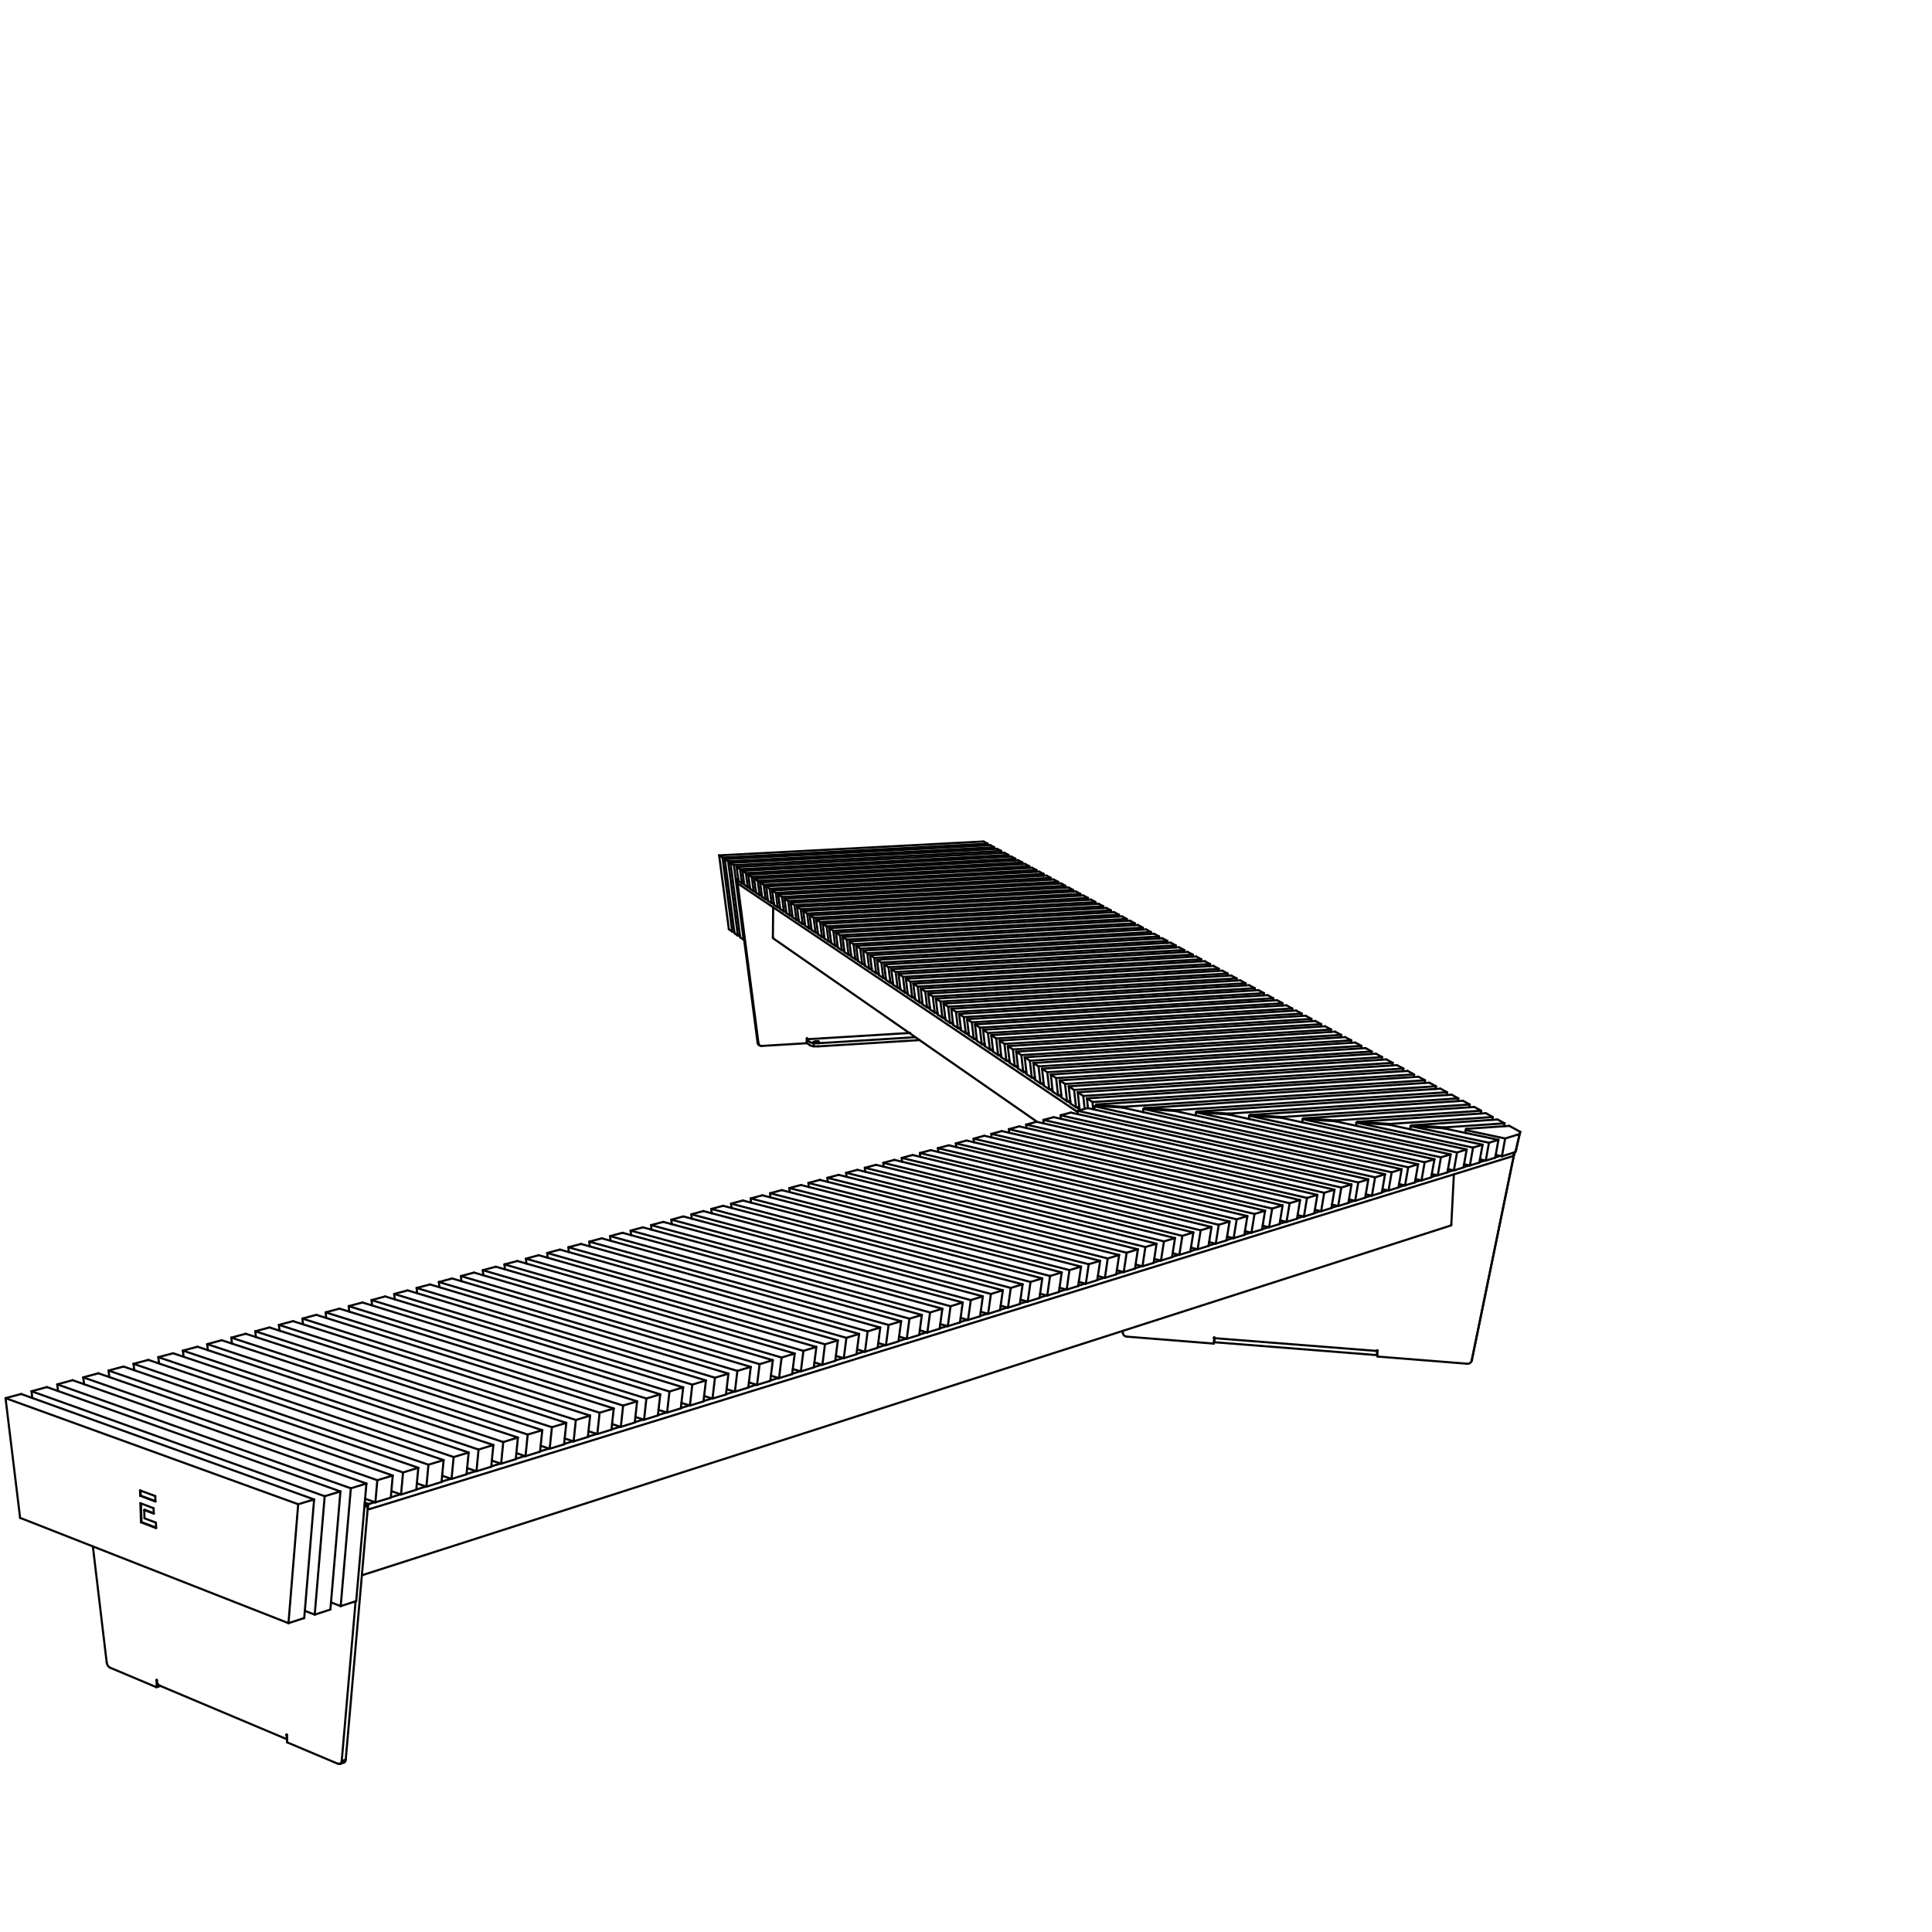 <svg id="Vrstva_1" data-name="Vrstva 1" xmlns="http://www.w3.org/2000/svg" viewBox="0 0 226.77 226.77"><defs><style>.cls-1{fill:none;stroke:#010101;stroke-linecap:round;stroke-linejoin:round;stroke-width:0.25px;}</style></defs><line class="cls-1" x1="142.41" y1="157.7" x2="132.26" y2="156.89"/><line class="cls-1" x1="172.21" y1="160.07" x2="161.72" y2="159.23"/><path class="cls-1" d="M131.79,156.45a.51.51,0,0,0,.47.44"/><line class="cls-1" x1="142.54" y1="157.51" x2="142.56" y2="157.18"/><path class="cls-1" d="M142.5,157h0"/><line class="cls-1" x1="142.56" y1="157.01" x2="142.56" y2="157.07"/><line class="cls-1" x1="161.62" y1="158.57" x2="161.62" y2="158.51"/><path class="cls-1" d="M161.62,158.51h0"/><path class="cls-1" d="M161.66,159.17s0,.06.06.06"/><path class="cls-1" d="M142.41,157.7a.06.06,0,0,0,.06,0"/><path class="cls-1" d="M172.21,160.07a.49.49,0,0,0,.52-.33"/><line class="cls-1" x1="172.77" y1="159.59" x2="172.73" y2="159.74"/><path class="cls-1" d="M172.73,159.74s0,0,0,0"/><line class="cls-1" x1="161.64" y1="159.06" x2="142.6" y2="157.55"/><path class="cls-1" d="M161.64,159.06h0v0"/><line class="cls-1" x1="142.54" y1="157.53" x2="142.47" y2="157.67"/><path class="cls-1" d="M142.54,157.53v0"/><path class="cls-1" d="M142.47,157.67v0"/><path class="cls-1" d="M142.53,157.55s0,0,0,0"/><line class="cls-1" x1="142.48" y1="157.65" x2="142.5" y2="157"/><path class="cls-1" d="M161.62,158.57c0,.09,0,.17,0,.25a.49.49,0,0,1,0,.12V159s0,0,0,0a0,0,0,0,0,0,0"/><path class="cls-1" d="M86.54,103.37h0"/><path class="cls-1" d="M86.43,103.28v0"/><line class="cls-1" x1="94.64" y1="122.45" x2="89.39" y2="122.77"/><line class="cls-1" x1="86.63" y1="103.26" x2="86.66" y2="103.25"/><path class="cls-1" d="M86.54,103.36a.13.13,0,0,1,0-.06"/><path class="cls-1" d="M86.43,103.28a.11.11,0,0,1,.09-.1"/><line class="cls-1" x1="94.74" y1="121.93" x2="94.74" y2="121.88"/><path class="cls-1" d="M94.74,121.88h0"/><path class="cls-1" d="M94.78,122.1s0-.06,0-.08a.28.28,0,0,1,0-.09"/><line class="cls-1" x1="95.07" y1="122.69" x2="94.77" y2="122.47"/><line class="cls-1" x1="94.78" y1="122.1" x2="95.07" y2="122.32"/><line class="cls-1" x1="96.03" y1="122.82" x2="107.93" y2="122.08"/><path class="cls-1" d="M94.69,122.4s0,0,0,0"/><path class="cls-1" d="M95.07,122.69a1.13,1.13,0,0,0,.47.12,2.66,2.66,0,0,0,.49,0"/><path class="cls-1" d="M95.71,122.2h.22l.12,0,0,0s0,0,0,0"/><path class="cls-1" d="M95.47,122.28s0,0,0,0l.06,0,.13,0"/><line class="cls-1" x1="89.16" y1="122.7" x2="89.05" y2="122.61"/><path class="cls-1" d="M89.05,122.61a.36.36,0,0,1-.13-.22"/><path class="cls-1" d="M96.14,122.28s0,0,0,0l-.06,0H95.9"/><path class="cls-1" d="M94.69,122.32a.31.31,0,0,0,.08.15"/><line class="cls-1" x1="96.03" y1="122.45" x2="107.45" y2="121.74"/><path class="cls-1" d="M95.07,122.32a1.13,1.13,0,0,0,.47.12,2.69,2.69,0,0,0,.49,0"/><path class="cls-1" d="M43.19,176.73v0"/><line class="cls-1" x1="18.35" y1="198.03" x2="12.91" y2="195.74"/><line class="cls-1" x1="39.7" y1="207.04" x2="33.75" y2="204.53"/><path class="cls-1" d="M12.52,195.1a1.15,1.15,0,0,0,.12.37.64.64,0,0,0,.27.27"/><line class="cls-1" x1="43.08" y1="176.52" x2="42.82" y2="176.42"/><line class="cls-1" x1="40.11" y1="206.71" x2="41.74" y2="187.96"/><path class="cls-1" d="M18.37,197.2l0,0"/><line class="cls-1" x1="18.42" y1="197.22" x2="18.42" y2="197.29"/><line class="cls-1" x1="33.63" y1="203.68" x2="33.63" y2="203.61"/><path class="cls-1" d="M33.63,203.61a0,0,0,0,1,0,0"/><path class="cls-1" d="M33.63,203.68a.77.77,0,0,0,.06.3"/><path class="cls-1" d="M33.7,204.44a.11.11,0,0,0,0,.09"/><path class="cls-1" d="M18.35,198h0"/><path class="cls-1" d="M39.7,207a.23.23,0,0,0,.2,0"/><line class="cls-1" x1="40.38" y1="206.88" x2="39.9" y2="207.05"/><path class="cls-1" d="M40.37,206.88a.37.37,0,0,0,.21-.34"/><line class="cls-1" x1="18.82" y1="197.89" x2="18.37" y2="198.04"/><line class="cls-1" x1="18.4" y1="197.98" x2="18.37" y2="197.2"/><path class="cls-1" d="M18.42,197.29a.61.61,0,0,0,.32.56"/><path class="cls-1" d="M39.9,207.05c.14-.05.19-.22.21-.34"/><path class="cls-1" d="M89.11,122.65l-.06,0"/><line class="cls-1" x1="86.52" y1="103.18" x2="86.65" y2="103.18"/><line class="cls-1" x1="86.62" y1="103.27" x2="86.66" y2="103.26"/><path class="cls-1" d="M86.55,103.67h0"/><line class="cls-1" x1="90.75" y1="106.49" x2="90.72" y2="110.02"/><line class="cls-1" x1="102.34" y1="113.87" x2="102.07" y2="113.69"/><line class="cls-1" x1="105.69" y1="116.11" x2="105.41" y2="115.92"/><line class="cls-1" x1="121.51" y1="126.71" x2="121.17" y2="126.48"/><line class="cls-1" x1="90.14" y1="105.69" x2="89.91" y2="105.54"/><line class="cls-1" x1="95.26" y1="109.12" x2="95.01" y2="108.95"/><line class="cls-1" x1="99.91" y1="112.24" x2="99.65" y2="112.07"/><line class="cls-1" x1="101.52" y1="113.32" x2="101.26" y2="113.14"/><line class="cls-1" x1="110.06" y1="119.04" x2="109.77" y2="118.84"/><line class="cls-1" x1="110.96" y1="119.64" x2="110.66" y2="119.44"/><line class="cls-1" x1="122.53" y1="127.39" x2="122.18" y2="127.16"/><line class="cls-1" x1="123.56" y1="128.09" x2="123.21" y2="127.85"/><line class="cls-1" x1="124.6" y1="128.78" x2="124.25" y2="128.55"/><path class="cls-1" d="M86.59,103.27h0"/><line class="cls-1" x1="86.55" y1="103.47" x2="86.54" y2="103.37"/><line class="cls-1" x1="104" y1="114.98" x2="103.73" y2="114.79"/><line class="cls-1" x1="119.5" y1="125.37" x2="119.17" y2="125.14"/><line class="cls-1" x1="120.5" y1="126.03" x2="120.16" y2="125.81"/><line class="cls-1" x1="88.73" y1="104.75" x2="88.51" y2="104.6"/><line class="cls-1" x1="89.43" y1="105.22" x2="89.21" y2="105.06"/><line class="cls-1" x1="126.72" y1="130.2" x2="126.36" y2="129.96"/><line class="cls-1" x1="108.29" y1="117.85" x2="108" y2="117.66"/><line class="cls-1" x1="111.87" y1="120.25" x2="111.57" y2="120.05"/><path class="cls-1" d="M18.37,198a.07.07,0,0,0,0-.06"/><line class="cls-1" x1="115.61" y1="122.76" x2="115.29" y2="122.55"/><line class="cls-1" x1="88.04" y1="104.28" x2="87.82" y2="104.13"/><path class="cls-1" d="M43.18,177.12a.36.36,0,0,0,.23,0"/><path class="cls-1" d="M43.17,176.51a.45.45,0,0,0,.23,0"/><path class="cls-1" d="M170.35,143.71a.24.24,0,0,1,0,.08.12.12,0,0,1-.06.06"/><line class="cls-1" x1="170.65" y1="137.83" x2="170.35" y2="143.71"/><line class="cls-1" x1="43.4" y1="176.51" x2="44" y2="176.32"/><line class="cls-1" x1="173.65" y1="136.42" x2="174.33" y2="136.22"/><line class="cls-1" x1="60.54" y1="171.23" x2="61.62" y2="170.9"/><path class="cls-1" d="M177.76,135.4l0,0"/><line class="cls-1" x1="171.78" y1="137" x2="172.47" y2="136.79"/><line class="cls-1" x1="166.08" y1="138.75" x2="166.79" y2="138.54"/><line class="cls-1" x1="54.76" y1="173.01" x2="55.87" y2="172.67"/><line class="cls-1" x1="42.82" y1="176.38" x2="43.17" y2="176.51"/><line class="cls-1" x1="154.27" y1="142.39" x2="155.01" y2="142.16"/><line class="cls-1" x1="148.14" y1="144.28" x2="148.9" y2="144.04"/><line class="cls-1" x1="143.97" y1="145.56" x2="144.74" y2="145.32"/><line class="cls-1" x1="141.86" y1="146.21" x2="142.64" y2="145.97"/><line class="cls-1" x1="139.73" y1="146.86" x2="140.52" y2="146.62"/><line class="cls-1" x1="137.58" y1="147.53" x2="138.37" y2="147.28"/><line class="cls-1" x1="135.41" y1="148.19" x2="136.22" y2="147.95"/><line class="cls-1" x1="131.02" y1="149.54" x2="131.84" y2="149.29"/><line class="cls-1" x1="128.8" y1="150.23" x2="129.63" y2="149.97"/><line class="cls-1" x1="124.29" y1="151.61" x2="125.14" y2="151.35"/><line class="cls-1" x1="122.01" y1="152.32" x2="122.86" y2="152.05"/><line class="cls-1" x1="115.05" y1="154.46" x2="115.92" y2="154.19"/><line class="cls-1" x1="112.68" y1="155.19" x2="113.57" y2="154.91"/><line class="cls-1" x1="110.3" y1="155.92" x2="111.19" y2="155.65"/><line class="cls-1" x1="107.89" y1="156.66" x2="108.79" y2="156.38"/><line class="cls-1" x1="103.01" y1="158.16" x2="103.93" y2="157.88"/><line class="cls-1" x1="100.54" y1="158.92" x2="101.47" y2="158.64"/><line class="cls-1" x1="98.04" y1="159.69" x2="98.98" y2="159.4"/><line class="cls-1" x1="95.53" y1="160.47" x2="96.47" y2="160.18"/><line class="cls-1" x1="87.83" y1="162.83" x2="88.8" y2="162.53"/><line class="cls-1" x1="71.77" y1="167.78" x2="72.81" y2="167.46"/><line class="cls-1" x1="66.21" y1="169.49" x2="67.27" y2="169.16"/><line class="cls-1" x1="177.77" y1="135.26" x2="177.77" y2="135.26"/><line class="cls-1" x1="10.9" y1="181.51" x2="12.52" y2="195.1"/><line class="cls-1" x1="104.84" y1="115.54" x2="104.56" y2="115.36"/><line class="cls-1" x1="93.02" y1="107.62" x2="92.79" y2="107.46"/><line class="cls-1" x1="93.76" y1="108.12" x2="93.52" y2="107.96"/><line class="cls-1" x1="94.5" y1="108.61" x2="94.26" y2="108.45"/><line class="cls-1" x1="96.01" y1="109.63" x2="95.77" y2="109.46"/><line class="cls-1" x1="96.78" y1="110.14" x2="96.53" y2="109.97"/><line class="cls-1" x1="97.55" y1="110.66" x2="97.3" y2="110.49"/><line class="cls-1" x1="98.33" y1="111.18" x2="98.08" y2="111.01"/><line class="cls-1" x1="99.12" y1="111.71" x2="98.86" y2="111.53"/><line class="cls-1" x1="100.71" y1="112.78" x2="100.45" y2="112.6"/><line class="cls-1" x1="109.17" y1="118.44" x2="108.88" y2="118.25"/><line class="cls-1" x1="116.57" y1="123.4" x2="116.25" y2="123.19"/><line class="cls-1" x1="117.53" y1="124.05" x2="117.21" y2="123.83"/><line class="cls-1" x1="131.76" y1="156.22" x2="131.79" y2="156.45"/><line class="cls-1" x1="103.17" y1="114.42" x2="102.9" y2="114.24"/><line class="cls-1" x1="118.51" y1="124.7" x2="118.18" y2="124.48"/><line class="cls-1" x1="90.85" y1="106.16" x2="90.62" y2="106.01"/><line class="cls-1" x1="91.57" y1="106.65" x2="91.34" y2="106.49"/><line class="cls-1" x1="92.29" y1="107.13" x2="92.06" y2="106.97"/><line class="cls-1" x1="125.65" y1="129.49" x2="125.3" y2="129.25"/><line class="cls-1" x1="106.55" y1="116.68" x2="106.26" y2="116.5"/><line class="cls-1" x1="107.41" y1="117.26" x2="107.13" y2="117.07"/><line class="cls-1" x1="112.79" y1="120.87" x2="112.49" y2="120.67"/><line class="cls-1" x1="113.72" y1="121.49" x2="113.41" y2="121.29"/><line class="cls-1" x1="114.66" y1="122.12" x2="114.35" y2="121.91"/><line class="cls-1" x1="86.67" y1="103.37" x2="86.56" y2="103.29"/><line class="cls-1" x1="87.35" y1="103.82" x2="87.13" y2="103.68"/><line class="cls-1" x1="51.83" y1="173.91" x2="52.94" y2="173.57"/><line class="cls-1" x1="48.87" y1="174.83" x2="49.99" y2="174.48"/><line class="cls-1" x1="45.88" y1="175.75" x2="47.01" y2="175.4"/><line class="cls-1" x1="175.5" y1="135.85" x2="176.09" y2="135.67"/><line class="cls-1" x1="168" y1="138.16" x2="168.7" y2="137.95"/><line class="cls-1" x1="57.67" y1="172.12" x2="58.76" y2="171.78"/><line class="cls-1" x1="162.21" y1="139.94" x2="162.93" y2="139.72"/><line class="cls-1" x1="160.25" y1="140.55" x2="160.97" y2="140.33"/><line class="cls-1" x1="158.27" y1="141.16" x2="159" y2="140.93"/><line class="cls-1" x1="156.28" y1="141.77" x2="157.01" y2="141.54"/><line class="cls-1" x1="150.2" y1="143.64" x2="150.96" y2="143.41"/><line class="cls-1" x1="117.39" y1="153.74" x2="118.25" y2="153.47"/><line class="cls-1" x1="105.46" y1="157.41" x2="106.37" y2="157.13"/><line class="cls-1" x1="90.42" y1="162.04" x2="91.38" y2="161.74"/><line class="cls-1" x1="82.58" y1="164.45" x2="83.57" y2="164.14"/><line class="cls-1" x1="79.92" y1="165.27" x2="80.92" y2="164.96"/><line class="cls-1" x1="77.23" y1="166.1" x2="78.24" y2="165.79"/><line class="cls-1" x1="74.51" y1="166.93" x2="75.54" y2="166.62"/><line class="cls-1" x1="43.16" y1="177.12" x2="43.18" y2="177.12"/><line class="cls-1" x1="177.77" y1="135.29" x2="177.76" y2="135.4"/><line class="cls-1" x1="172.74" y1="159.7" x2="177.68" y2="135.66"/><line class="cls-1" x1="177.69" y1="135.59" x2="177.76" y2="135.27"/><line class="cls-1" x1="172.78" y1="159.56" x2="177.77" y2="135.26"/><line class="cls-1" x1="161.69" y1="158.52" x2="161.66" y2="159.17"/><path class="cls-1" d="M142.56,157.07v.24a.49.49,0,0,0,0,.12.13.13,0,0,0,0,.06s0,0,0,0,0,0,0,0"/><path class="cls-1" d="M161.69,158.56h0v-.06"/><path class="cls-1" d="M172.74,159.66l0-.1"/><path class="cls-1" d="M142.5,157a0,0,0,0,1,.06,0"/><path class="cls-1" d="M161.63,158.51s.06,0,.06,0"/><path class="cls-1" d="M95.9,122.35a.81.81,0,0,1-.22,0l-.12,0,0,0s0,0,0,0"/><line class="cls-1" x1="88.92" y1="122.39" x2="86.43" y2="103.3"/><line class="cls-1" x1="89.03" y1="122.47" x2="86.58" y2="103.69"/><line class="cls-1" x1="94.69" y1="121.89" x2="94.69" y2="122.4"/><path class="cls-1" d="M89.39,122.77a.35.35,0,0,1-.36-.3"/><path class="cls-1" d="M94.73,121.87s0,0,0,0"/><path class="cls-1" d="M43.19,176.71a.2.2,0,0,0-.11-.19"/><line class="cls-1" x1="40.58" y1="206.54" x2="43.19" y2="176.73"/><line class="cls-1" x1="33.68" y1="203.63" x2="33.7" y2="204.44"/><path class="cls-1" d="M18.39,197.18s0,0,0,0a0,0,0,0,1,0,0"/><path class="cls-1" d="M33.64,203.58l0,0a0,0,0,0,1,0,0"/><line class="cls-1" x1="33.69" y1="204.15" x2="18.74" y2="197.85"/><line class="cls-1" x1="90.74" y1="110.13" x2="121.75" y2="131.69"/><line class="cls-1" x1="126.48" y1="130.52" x2="86.55" y2="103.67"/><path class="cls-1" d="M90.72,110s0,.09,0,.11"/><path class="cls-1" d="M86.56,103.29h0"/><line class="cls-1" x1="86.55" y1="103.66" x2="86.55" y2="103.28"/><path class="cls-1" d="M86.55,103.28h.07"/><line class="cls-1" x1="170.27" y1="143.85" x2="42.48" y2="184.9"/><line class="cls-1" x1="63.39" y1="170.35" x2="64.46" y2="170.03"/><line class="cls-1" x1="69.01" y1="168.63" x2="70.05" y2="168.31"/><line class="cls-1" x1="85.22" y1="163.64" x2="86.2" y2="163.34"/><line class="cls-1" x1="92.98" y1="161.25" x2="93.94" y2="160.95"/><line class="cls-1" x1="119.71" y1="153.02" x2="120.57" y2="152.76"/><line class="cls-1" x1="126.56" y1="150.92" x2="127.39" y2="150.66"/><line class="cls-1" x1="133.23" y1="148.86" x2="134.04" y2="148.61"/><line class="cls-1" x1="146.06" y1="144.91" x2="146.83" y2="144.68"/><line class="cls-1" x1="152.24" y1="143.01" x2="152.99" y2="142.78"/><line class="cls-1" x1="164.16" y1="139.35" x2="164.87" y2="139.13"/><line class="cls-1" x1="169.9" y1="137.58" x2="170.59" y2="137.37"/><line class="cls-1" x1="43.41" y1="177.12" x2="177.67" y2="135.67"/><path class="cls-1" d="M177.67,135.67l0,0"/><line class="cls-1" x1="177.71" y1="135.28" x2="177.69" y2="135.65"/><line class="cls-1" x1="106.85" y1="121.24" x2="94.74" y2="121.98"/><line class="cls-1" x1="95.51" y1="122.82" x2="95.51" y2="122.44"/><line class="cls-1" x1="161.62" y1="158.57" x2="161.65" y2="158.49"/><line class="cls-1" x1="142.51" y1="156.98" x2="142.5" y2="157"/><line class="cls-1" x1="142.56" y1="157.07" x2="161.62" y2="158.57"/><line class="cls-1" x1="161.63" y1="158.5" x2="161.62" y2="158.51"/><line class="cls-1" x1="86.54" y1="103.36" x2="86.43" y2="103.28"/><line class="cls-1" x1="86.43" y1="103.3" x2="86.54" y2="103.37"/><line class="cls-1" x1="89.03" y1="122.47" x2="88.92" y2="122.39"/><line class="cls-1" x1="86.63" y1="103.26" x2="86.52" y2="103.18"/><line class="cls-1" x1="94.74" y1="121.88" x2="94.71" y2="121.86"/><line class="cls-1" x1="40.58" y1="206.54" x2="40.11" y2="206.71"/><line class="cls-1" x1="43.08" y1="176.52" x2="42.8" y2="176.6"/><line class="cls-1" x1="33.63" y1="203.68" x2="33.68" y2="203.67"/><line class="cls-1" x1="18.41" y1="197.19" x2="18.37" y2="197.2"/><line class="cls-1" x1="33.67" y1="203.6" x2="33.63" y2="203.61"/><line class="cls-1" x1="86.55" y1="103.67" x2="86.56" y2="103.29"/><line class="cls-1" x1="43.18" y1="177.12" x2="43.17" y2="176.92"/><line class="cls-1" x1="177.67" y1="135.67" x2="177.69" y2="135.29"/><line class="cls-1" x1="43.17" y1="176.61" x2="43.17" y2="176.51"/><line class="cls-1" x1="172.78" y1="159.56" x2="172.74" y2="159.7"/><line class="cls-1" x1="142.48" y1="157.65" x2="142.54" y2="157.51"/><line class="cls-1" x1="43.19" y1="176.71" x2="42.78" y2="176.84"/><line class="cls-1" x1="42.78" y1="176.86" x2="43.19" y2="176.73"/><line class="cls-1" x1="18.4" y1="197.98" x2="18.76" y2="197.86"/><line class="cls-1" x1="131.36" y1="147.31" x2="131.02" y2="149.58"/><line class="cls-1" x1="129.69" y1="149.99" x2="128.87" y2="149.78"/><line class="cls-1" x1="131.02" y1="149.58" x2="129.69" y2="149.99"/><line class="cls-1" x1="96.23" y1="138.49" x2="131.36" y2="147.31"/><line class="cls-1" x1="130.02" y1="147.71" x2="131.36" y2="147.31"/><line class="cls-1" x1="88.12" y1="160.44" x2="87.83" y2="162.87"/><line class="cls-1" x1="86.55" y1="160.91" x2="86.26" y2="163.35"/><line class="cls-1" x1="86.26" y1="163.35" x2="85.29" y2="163.06"/><line class="cls-1" x1="53.07" y1="150.06" x2="88.12" y2="160.44"/><line class="cls-1" x1="51.51" y1="150.48" x2="86.55" y2="160.91"/><line class="cls-1" x1="98.34" y1="157.33" x2="98.04" y2="159.73"/><line class="cls-1" x1="96.53" y1="160.19" x2="95.59" y2="159.92"/><line class="cls-1" x1="63.23" y1="147.33" x2="98.34" y2="157.33"/><line class="cls-1" x1="95.82" y1="158.1" x2="95.52" y2="160.5"/><line class="cls-1" x1="94" y1="160.97" x2="93.05" y2="160.69"/><line class="cls-1" x1="60.73" y1="148.01" x2="95.82" y2="158.1"/><line class="cls-1" x1="108.2" y1="154.34" x2="107.89" y2="156.7"/><line class="cls-1" x1="106.43" y1="157.14" x2="105.53" y2="156.89"/><line class="cls-1" x1="73.06" y1="144.7" x2="108.2" y2="154.34"/><line class="cls-1" x1="100.84" y1="156.57" x2="100.53" y2="158.96"/><line class="cls-1" x1="99.04" y1="159.42" x2="98.11" y2="159.15"/><line class="cls-1" x1="65.72" y1="146.67" x2="100.84" y2="156.57"/><line class="cls-1" x1="99.35" y1="157.03" x2="100.84" y2="156.57"/><line class="cls-1" x1="122.34" y1="150.05" x2="122.01" y2="152.35"/><line class="cls-1" x1="120.63" y1="152.78" x2="119.78" y2="152.55"/><line class="cls-1" x1="87.19" y1="140.91" x2="122.34" y2="150.05"/><line class="cls-1" x1="113" y1="152.88" x2="112.68" y2="155.22"/><line class="cls-1" x1="111.25" y1="155.66" x2="110.36" y2="155.42"/><line class="cls-1" x1="77.85" y1="143.42" x2="113" y2="152.88"/><line class="cls-1" x1="111.57" y1="153.32" x2="113" y2="152.88"/><line class="cls-1" x1="107.39" y1="117.06" x2="107.07" y2="117.08"/><line class="cls-1" x1="106.85" y1="115.23" x2="142.03" y2="113.15"/><line class="cls-1" x1="106.33" y1="114.88" x2="141.41" y2="112.82"/><line class="cls-1" x1="107.07" y1="117.08" x2="106.85" y2="115.23"/><line class="cls-1" x1="106.55" y1="116.73" x2="106.33" y2="114.88"/><line class="cls-1" x1="110.04" y1="118.83" x2="109.71" y2="118.85"/><line class="cls-1" x1="109.49" y1="116.97" x2="145.15" y2="114.84"/><line class="cls-1" x1="108.95" y1="116.62" x2="144.51" y2="114.5"/><line class="cls-1" x1="109.71" y1="118.85" x2="109.49" y2="116.97"/><line class="cls-1" x1="109.18" y1="118.49" x2="108.95" y2="116.62"/><line class="cls-1" x1="55.01" y1="170.49" x2="54.76" y2="173.05"/><line class="cls-1" x1="53.25" y1="171.02" x2="53" y2="173.59"/><line class="cls-1" x1="53" y1="173.59" x2="51.9" y2="173.21"/><line class="cls-1" x1="20.32" y1="158.84" x2="55.01" y2="170.49"/><line class="cls-1" x1="18.58" y1="159.3" x2="53.25" y2="171.02"/><line class="cls-1" x1="66.47" y1="167.01" x2="66.21" y2="169.53"/><line class="cls-1" x1="64.78" y1="167.52" x2="64.52" y2="170.05"/><line class="cls-1" x1="64.52" y1="170.05" x2="63.46" y2="169.7"/><line class="cls-1" x1="31.63" y1="155.81" x2="66.47" y2="167.01"/><line class="cls-1" x1="29.96" y1="156.26" x2="64.78" y2="167.52"/><line class="cls-1" x1="72.04" y1="165.32" x2="71.77" y2="167.81"/><line class="cls-1" x1="70.38" y1="165.82" x2="70.11" y2="168.32"/><line class="cls-1" x1="70.11" y1="168.32" x2="69.07" y2="167.99"/><line class="cls-1" x1="37.13" y1="154.33" x2="72.04" y2="165.32"/><line class="cls-1" x1="35.49" y1="154.77" x2="70.38" y2="165.82"/><line class="cls-1" x1="63.65" y1="167.87" x2="63.39" y2="170.39"/><line class="cls-1" x1="61.68" y1="170.92" x2="60.61" y2="170.56"/><line class="cls-1" x1="28.84" y1="156.55" x2="63.65" y2="167.87"/><line class="cls-1" x1="61.94" y1="168.38" x2="63.65" y2="167.87"/><line class="cls-1" x1="85.74" y1="101.28" x2="117.03" y2="99.63"/><line class="cls-1" x1="86.14" y1="101.55" x2="117.51" y2="99.88"/><line class="cls-1" x1="86.88" y1="110.02" x2="85.74" y2="101.28"/><line class="cls-1" x1="87.29" y1="110.3" x2="86.14" y2="101.55"/><line class="cls-1" x1="108.26" y1="117.64" x2="107.94" y2="117.66"/><line class="cls-1" x1="107.72" y1="115.8" x2="143.06" y2="113.71"/><line class="cls-1" x1="107.2" y1="115.46" x2="142.44" y2="113.37"/><line class="cls-1" x1="107.94" y1="117.66" x2="107.72" y2="115.8"/><line class="cls-1" x1="107.42" y1="117.31" x2="107.2" y2="115.46"/><line class="cls-1" x1="114.63" y1="121.89" x2="114.29" y2="121.92"/><line class="cls-1" x1="114.07" y1="120" x2="150.55" y2="117.76"/><line class="cls-1" x1="113.51" y1="119.62" x2="149.89" y2="117.4"/><line class="cls-1" x1="114.29" y1="121.92" x2="114.07" y2="120"/><line class="cls-1" x1="113.73" y1="121.54" x2="113.51" y2="119.62"/><line class="cls-1" x1="41.18" y1="174.69" x2="6.72" y2="162.49"/><line class="cls-1" x1="43.01" y1="174.13" x2="8.52" y2="162"/><line class="cls-1" x1="39.99" y1="188.52" x2="41.18" y2="174.69"/><line class="cls-1" x1="41.81" y1="187.93" x2="43.01" y2="174.13"/><line class="cls-1" x1="41.81" y1="187.93" x2="39.99" y2="188.52"/><line class="cls-1" x1="38.11" y1="175.62" x2="3.7" y2="163.3"/><line class="cls-1" x1="39.96" y1="175.06" x2="5.51" y2="162.81"/><line class="cls-1" x1="39.96" y1="175.06" x2="38.11" y2="175.62"/><line class="cls-1" x1="38.78" y1="188.92" x2="39.96" y2="175.06"/><line class="cls-1" x1="148.49" y1="142.11" x2="148.13" y2="144.31"/><line class="cls-1" x1="147.25" y1="142.49" x2="146.89" y2="144.69"/><line class="cls-1" x1="146.89" y1="144.69" x2="146.13" y2="144.51"/><line class="cls-1" x1="113.45" y1="133.87" x2="148.49" y2="142.11"/><line class="cls-1" x1="112.2" y1="134.21" x2="147.25" y2="142.49"/><line class="cls-1" x1="140.07" y1="144.66" x2="139.72" y2="146.9"/><line class="cls-1" x1="138.43" y1="147.29" x2="137.64" y2="147.1"/><line class="cls-1" x1="104.98" y1="136.14" x2="140.07" y2="144.66"/><line class="cls-1" x1="103.68" y1="136.49" x2="138.78" y2="145.06"/><line class="cls-1" x1="124.62" y1="149.35" x2="124.29" y2="151.65"/><line class="cls-1" x1="122.92" y1="152.07" x2="122.08" y2="151.85"/><line class="cls-1" x1="89.48" y1="140.3" x2="124.62" y2="149.35"/><line class="cls-1" x1="133.56" y1="146.64" x2="133.22" y2="148.9"/><line class="cls-1" x1="131.9" y1="149.31" x2="131.09" y2="149.1"/><line class="cls-1" x1="98.44" y1="137.9" x2="133.56" y2="146.64"/><line class="cls-1" x1="97.11" y1="138.25" x2="132.24" y2="147.04"/><line class="cls-1" x1="142.2" y1="144.02" x2="141.85" y2="146.24"/><line class="cls-1" x1="140.57" y1="146.64" x2="139.79" y2="146.44"/><line class="cls-1" x1="107.12" y1="135.57" x2="142.2" y2="144.02"/><line class="cls-1" x1="105.84" y1="135.91" x2="140.93" y2="144.41"/><line class="cls-1" x1="140.93" y1="144.41" x2="142.2" y2="144.02"/><line class="cls-1" x1="129.13" y1="147.99" x2="128.79" y2="150.26"/><line class="cls-1" x1="127.45" y1="150.68" x2="126.62" y2="150.46"/><line class="cls-1" x1="94" y1="139.09" x2="129.13" y2="147.99"/><line class="cls-1" x1="135.75" y1="145.98" x2="135.41" y2="148.23"/><line class="cls-1" x1="134.1" y1="148.63" x2="133.29" y2="148.43"/><line class="cls-1" x1="100.64" y1="137.31" x2="135.75" y2="145.98"/><line class="cls-1" x1="99.32" y1="137.66" x2="134.44" y2="146.37"/><line class="cls-1" x1="103.32" y1="155.82" x2="103.01" y2="158.2"/><line class="cls-1" x1="101.84" y1="156.27" x2="101.53" y2="158.66"/><line class="cls-1" x1="101.53" y1="158.66" x2="100.61" y2="158.39"/><line class="cls-1" x1="68.19" y1="146.01" x2="103.32" y2="155.82"/><line class="cls-1" x1="66.71" y1="146.4" x2="101.84" y2="156.27"/><line class="cls-1" x1="154.63" y1="140.25" x2="154.26" y2="142.42"/><line class="cls-1" x1="153.41" y1="140.61" x2="153.05" y2="142.8"/><line class="cls-1" x1="153.05" y1="142.8" x2="152.31" y2="142.62"/><line class="cls-1" x1="119.64" y1="132.21" x2="154.63" y2="140.25"/><line class="cls-1" x1="118.41" y1="132.54" x2="153.41" y2="140.61"/><line class="cls-1" x1="144.32" y1="143.38" x2="143.96" y2="145.59"/><line class="cls-1" x1="143.05" y1="143.76" x2="142.7" y2="145.98"/><line class="cls-1" x1="142.7" y1="145.98" x2="141.92" y2="145.79"/><line class="cls-1" x1="109.25" y1="135" x2="144.32" y2="143.38"/><line class="cls-1" x1="107.97" y1="135.34" x2="143.05" y2="143.76"/><line class="cls-1" x1="126.89" y1="148.67" x2="126.55" y2="150.95"/><line class="cls-1" x1="125.2" y1="151.37" x2="124.36" y2="151.15"/><line class="cls-1" x1="91.75" y1="139.69" x2="126.89" y2="148.67"/><line class="cls-1" x1="137.92" y1="145.32" x2="137.57" y2="147.56"/><line class="cls-1" x1="136.27" y1="147.96" x2="135.48" y2="147.76"/><line class="cls-1" x1="102.82" y1="136.72" x2="137.92" y2="145.32"/><line class="cls-1" x1="101.51" y1="137.07" x2="136.62" y2="145.71"/><line class="cls-1" x1="115.36" y1="152.16" x2="115.04" y2="154.5"/><line class="cls-1" x1="113.95" y1="152.6" x2="113.62" y2="154.93"/><line class="cls-1" x1="113.62" y1="154.93" x2="112.75" y2="154.69"/><line class="cls-1" x1="80.21" y1="142.78" x2="115.36" y2="152.16"/><line class="cls-1" x1="78.8" y1="143.16" x2="113.95" y2="152.6"/><line class="cls-1" x1="110.61" y1="153.61" x2="110.29" y2="155.96"/><line class="cls-1" x1="108.85" y1="156.4" x2="107.96" y2="156.15"/><line class="cls-1" x1="75.46" y1="144.06" x2="110.61" y2="153.61"/><line class="cls-1" x1="169.51" y1="132.33" x2="176.6" y2="131.85"/><line class="cls-1" x1="165.67" y1="132.09" x2="175.77" y2="131.4"/><line class="cls-1" x1="35" y1="176.56" x2="0.65" y2="164.11"/><line class="cls-1" x1="36.87" y1="176" x2="2.48" y2="163.62"/><line class="cls-1" x1="35.71" y1="189.92" x2="36.87" y2="176"/><line class="cls-1" x1="2.36" y1="178.16" x2="33.86" y2="190.52"/><line class="cls-1" x1="18.3" y1="178.72" x2="18.32" y2="179.36"/><line class="cls-1" x1="18.03" y1="177.03" x2="18.05" y2="177.66"/><line class="cls-1" x1="16.48" y1="176.44" x2="18.03" y2="177.03"/><line class="cls-1" x1="18.22" y1="175.6" x2="18.24" y2="176.24"/><line class="cls-1" x1="16.44" y1="174.94" x2="18.22" y2="175.6"/><line class="cls-1" x1="94.48" y1="108.44" x2="94.21" y2="108.46"/><line class="cls-1" x1="93.99" y1="106.73" x2="126.81" y2="104.92"/><line class="cls-1" x1="93.55" y1="106.44" x2="126.28" y2="104.63"/><line class="cls-1" x1="94.21" y1="108.46" x2="93.99" y2="106.73"/><line class="cls-1" x1="93.77" y1="108.16" x2="93.55" y2="106.44"/><line class="cls-1" x1="95.23" y1="108.94" x2="94.96" y2="108.96"/><line class="cls-1" x1="94.74" y1="107.23" x2="127.7" y2="105.4"/><line class="cls-1" x1="94.29" y1="106.93" x2="127.17" y2="105.11"/><line class="cls-1" x1="94.96" y1="108.96" x2="94.74" y2="107.23"/><line class="cls-1" x1="94.51" y1="108.66" x2="94.29" y2="106.93"/><line class="cls-1" x1="97.53" y1="110.48" x2="97.25" y2="110.49"/><line class="cls-1" x1="97.03" y1="108.74" x2="130.41" y2="106.86"/><line class="cls-1" x1="96.57" y1="108.43" x2="129.86" y2="106.57"/><line class="cls-1" x1="97.25" y1="110.49" x2="97.03" y2="108.74"/><line class="cls-1" x1="96.78" y1="110.18" x2="96.57" y2="108.43"/><line class="cls-1" x1="98.31" y1="111" x2="98.02" y2="111.01"/><line class="cls-1" x1="97.81" y1="109.25" x2="131.33" y2="107.36"/><line class="cls-1" x1="97.34" y1="108.94" x2="130.77" y2="107.06"/><line class="cls-1" x1="98.02" y1="111.01" x2="97.81" y2="109.25"/><line class="cls-1" x1="97.56" y1="110.7" x2="97.34" y2="108.94"/><line class="cls-1" x1="176.29" y1="135.72" x2="177.87" y2="135.23"/><line class="cls-1" x1="176.29" y1="135.72" x2="176.67" y2="133.63"/><line class="cls-1" x1="177.16" y1="132.15" x2="172.09" y2="132.5"/><line class="cls-1" x1="172.03" y1="132.65" x2="176.67" y2="133.63"/><line class="cls-1" x1="176.29" y1="135.72" x2="175.56" y2="135.56"/><line class="cls-1" x1="60.79" y1="168.73" x2="60.54" y2="171.27"/><line class="cls-1" x1="58.82" y1="171.8" x2="57.73" y2="171.44"/><line class="cls-1" x1="26.02" y1="157.31" x2="60.79" y2="168.73"/><line class="cls-1" x1="173.64" y1="136.46" x2="174.02" y2="134.36"/><line class="cls-1" x1="172.53" y1="136.8" x2="172.9" y2="134.7"/><line class="cls-1" x1="172.53" y1="136.8" x2="171.84" y2="136.65"/><line class="cls-1" x1="159.2" y1="131.77" x2="163.01" y2="132.01"/><line class="cls-1" x1="163.01" y1="132.01" x2="174.02" y2="134.36"/><line class="cls-1" x1="159.2" y1="131.77" x2="172.9" y2="134.7"/><line class="cls-1" x1="171.78" y1="137.03" x2="172.15" y2="134.92"/><line class="cls-1" x1="170.65" y1="137.38" x2="171.02" y2="135.27"/><line class="cls-1" x1="170.65" y1="137.38" x2="169.96" y2="137.23"/><line class="cls-1" x1="152.88" y1="131.36" x2="156.67" y2="131.6"/><line class="cls-1" x1="156.67" y1="131.6" x2="172.15" y2="134.92"/><line class="cls-1" x1="152.88" y1="131.36" x2="171.02" y2="135.27"/><line class="cls-1" x1="96.76" y1="109.96" x2="96.48" y2="109.98"/><line class="cls-1" x1="96.26" y1="108.23" x2="129.5" y2="106.37"/><line class="cls-1" x1="95.8" y1="107.93" x2="128.95" y2="106.08"/><line class="cls-1" x1="96.48" y1="109.98" x2="96.26" y2="108.23"/><line class="cls-1" x1="96.02" y1="109.67" x2="95.8" y2="107.93"/><line class="cls-1" x1="96.02" y1="109.67" x2="96.48" y2="109.98"/><line class="cls-1" x1="99.1" y1="111.52" x2="98.81" y2="111.54"/><line class="cls-1" x1="98.59" y1="109.77" x2="132.25" y2="107.86"/><line class="cls-1" x1="98.12" y1="109.46" x2="131.7" y2="107.56"/><line class="cls-1" x1="98.81" y1="111.54" x2="98.59" y2="109.77"/><line class="cls-1" x1="98.34" y1="111.22" x2="98.12" y2="109.46"/><line class="cls-1" x1="91.55" y1="106.48" x2="91.28" y2="106.49"/><line class="cls-1" x1="91.07" y1="104.8" x2="123.34" y2="103.04"/><line class="cls-1" x1="90.64" y1="104.52" x2="122.84" y2="102.77"/><line class="cls-1" x1="91.28" y1="106.49" x2="91.07" y2="104.8"/><line class="cls-1" x1="90.85" y1="106.21" x2="90.64" y2="104.52"/><line class="cls-1" x1="134.19" y1="130.16" x2="137.9" y2="130.4"/><line class="cls-1" x1="137.9" y1="130.4" x2="166.45" y2="136.66"/><line class="cls-1" x1="134.19" y1="130.16" x2="165.29" y2="137.01"/><line class="cls-1" x1="166.45" y1="136.66" x2="166.08" y2="138.79"/><line class="cls-1" x1="165.29" y1="137.01" x2="164.92" y2="139.14"/><line class="cls-1" x1="164.92" y1="139.14" x2="164.22" y2="138.98"/><line class="cls-1" x1="169.89" y1="137.61" x2="170.27" y2="135.5"/><line class="cls-1" x1="168.76" y1="137.96" x2="168.06" y2="137.81"/><line class="cls-1" x1="146.61" y1="130.96" x2="150.37" y2="131.2"/><line class="cls-1" x1="150.37" y1="131.2" x2="170.27" y2="135.5"/><line class="cls-1" x1="146.61" y1="130.96" x2="169.13" y2="135.84"/><line class="cls-1" x1="103.97" y1="114.78" x2="103.67" y2="114.8"/><line class="cls-1" x1="103.45" y1="112.98" x2="138.01" y2="110.97"/><line class="cls-1" x1="102.95" y1="112.65" x2="137.42" y2="110.65"/><line class="cls-1" x1="103.67" y1="114.8" x2="103.45" y2="112.98"/><line class="cls-1" x1="103.17" y1="114.46" x2="102.95" y2="112.65"/><line class="cls-1" x1="105.66" y1="115.91" x2="105.35" y2="115.93"/><line class="cls-1" x1="105.13" y1="114.09" x2="140" y2="112.05"/><line class="cls-1" x1="104.62" y1="113.76" x2="139.4" y2="111.73"/><line class="cls-1" x1="105.35" y1="115.93" x2="105.13" y2="114.09"/><line class="cls-1" x1="104.84" y1="115.59" x2="104.62" y2="113.76"/><line class="cls-1" x1="99.89" y1="112.05" x2="99.6" y2="112.07"/><line class="cls-1" x1="99.38" y1="110.29" x2="133.19" y2="108.37"/><line class="cls-1" x1="98.9" y1="109.98" x2="132.63" y2="108.06"/><line class="cls-1" x1="99.6" y1="112.07" x2="99.38" y2="110.29"/><line class="cls-1" x1="99.12" y1="111.75" x2="98.9" y2="109.98"/><line class="cls-1" x1="101.5" y1="113.13" x2="101.2" y2="113.14"/><line class="cls-1" x1="100.98" y1="111.35" x2="135.09" y2="109.4"/><line class="cls-1" x1="100.5" y1="111.03" x2="134.52" y2="109.09"/><line class="cls-1" x1="101.2" y1="113.14" x2="100.98" y2="111.35"/><line class="cls-1" x1="100.72" y1="112.82" x2="100.5" y2="111.03"/><line class="cls-1" x1="119.47" y1="125.12" x2="119.11" y2="125.15"/><line class="cls-1" x1="118.89" y1="123.18" x2="156.24" y2="120.84"/><line class="cls-1" x1="118.29" y1="122.79" x2="155.54" y2="120.46"/><line class="cls-1" x1="119.11" y1="125.15" x2="118.89" y2="123.18"/><line class="cls-1" x1="118.52" y1="124.75" x2="118.29" y2="122.79"/><line class="cls-1" x1="113.7" y1="121.27" x2="113.36" y2="121.29"/><line class="cls-1" x1="113.13" y1="119.38" x2="149.45" y2="117.17"/><line class="cls-1" x1="112.58" y1="119.01" x2="148.79" y2="116.81"/><line class="cls-1" x1="113.36" y1="121.29" x2="113.13" y2="119.38"/><line class="cls-1" x1="112.8" y1="120.92" x2="112.58" y2="119.01"/><line class="cls-1" x1="117.51" y1="123.81" x2="117.15" y2="123.83"/><line class="cls-1" x1="116.93" y1="121.89" x2="153.93" y2="119.59"/><line class="cls-1" x1="116.35" y1="121.5" x2="153.25" y2="119.22"/><line class="cls-1" x1="117.15" y1="123.83" x2="116.93" y2="121.89"/><line class="cls-1" x1="116.57" y1="123.45" x2="116.35" y2="121.5"/><line class="cls-1" x1="115.58" y1="122.53" x2="115.23" y2="122.55"/><line class="cls-1" x1="115.01" y1="120.62" x2="151.67" y2="118.37"/><line class="cls-1" x1="114.44" y1="120.24" x2="151" y2="118"/><line class="cls-1" x1="115.23" y1="122.55" x2="115.01" y2="120.62"/><line class="cls-1" x1="114.44" y1="120.24" x2="115.01" y2="120.62"/><line class="cls-1" x1="114.67" y1="122.17" x2="114.44" y2="120.24"/><line class="cls-1" x1="93.74" y1="107.94" x2="93.47" y2="107.96"/><line class="cls-1" x1="93.25" y1="106.24" x2="125.93" y2="104.44"/><line class="cls-1" x1="92.81" y1="105.95" x2="125.41" y2="104.16"/><line class="cls-1" x1="93.47" y1="107.96" x2="93.25" y2="106.24"/><line class="cls-1" x1="93.03" y1="107.66" x2="92.81" y2="105.95"/><line class="cls-1" x1="92.27" y1="106.96" x2="92.01" y2="106.98"/><line class="cls-1" x1="91.79" y1="105.28" x2="124.2" y2="103.51"/><line class="cls-1" x1="91.35" y1="104.99" x2="123.69" y2="103.23"/><line class="cls-1" x1="92.01" y1="106.98" x2="91.79" y2="105.28"/><line class="cls-1" x1="91.57" y1="106.69" x2="91.35" y2="104.99"/><line class="cls-1" x1="87.33" y1="103.66" x2="87.08" y2="103.68"/><line class="cls-1" x1="86.87" y1="102.03" x2="118.37" y2="100.35"/><line class="cls-1" x1="86.46" y1="101.76" x2="117.88" y2="100.09"/><line class="cls-1" x1="87.08" y1="103.68" x2="86.87" y2="102.03"/><line class="cls-1" x1="86.68" y1="103.41" x2="86.46" y2="101.76"/><line class="cls-1" x1="88.02" y1="104.12" x2="87.77" y2="104.14"/><line class="cls-1" x1="87.55" y1="102.48" x2="119.18" y2="100.79"/><line class="cls-1" x1="87.14" y1="102.21" x2="118.69" y2="100.53"/><line class="cls-1" x1="87.77" y1="104.14" x2="87.55" y2="102.48"/><line class="cls-1" x1="87.36" y1="103.86" x2="87.14" y2="102.21"/><line class="cls-1" x1="88.71" y1="104.59" x2="88.46" y2="104.6"/><line class="cls-1" x1="88.24" y1="102.93" x2="120" y2="101.23"/><line class="cls-1" x1="87.83" y1="102.66" x2="119.51" y2="100.97"/><line class="cls-1" x1="88.46" y1="104.6" x2="88.24" y2="102.93"/><line class="cls-1" x1="88.04" y1="104.32" x2="87.83" y2="102.66"/><line class="cls-1" x1="106.52" y1="116.48" x2="106.21" y2="116.5"/><line class="cls-1" x1="105.99" y1="114.66" x2="141.01" y2="112.6"/><line class="cls-1" x1="105.47" y1="114.32" x2="140.4" y2="112.27"/><line class="cls-1" x1="106.21" y1="116.5" x2="105.99" y2="114.66"/><line class="cls-1" x1="105.69" y1="116.15" x2="105.47" y2="114.32"/><line class="cls-1" x1="103.14" y1="114.22" x2="102.84" y2="114.24"/><line class="cls-1" x1="102.62" y1="112.43" x2="137.02" y2="110.44"/><line class="cls-1" x1="102.13" y1="112.11" x2="136.44" y2="110.13"/><line class="cls-1" x1="102.84" y1="114.24" x2="102.62" y2="112.43"/><line class="cls-1" x1="102.35" y1="113.91" x2="102.13" y2="112.11"/><line class="cls-1" x1="128.67" y1="129.64" x2="167.77" y2="127.08"/><line class="cls-1" x1="122.5" y1="127.14" x2="122.12" y2="127.17"/><line class="cls-1" x1="121.29" y1="124.77" x2="159.08" y2="122.37"/><line class="cls-1" x1="121.29" y1="124.77" x2="121.9" y2="125.17"/><line class="cls-1" x1="121.51" y1="126.76" x2="121.29" y2="124.77"/><line class="cls-1" x1="49.1" y1="172.28" x2="48.86" y2="174.86"/><line class="cls-1" x1="47.31" y1="172.83" x2="47.07" y2="175.42"/><line class="cls-1" x1="47.07" y1="175.42" x2="45.94" y2="175.02"/><line class="cls-1" x1="14.5" y1="160.4" x2="49.1" y2="172.28"/><line class="cls-1" x1="12.74" y1="160.87" x2="47.31" y2="172.83"/><line class="cls-1" x1="102.32" y1="113.67" x2="102.02" y2="113.69"/><line class="cls-1" x1="101.8" y1="111.89" x2="136.05" y2="109.92"/><line class="cls-1" x1="101.31" y1="111.57" x2="135.47" y2="109.6"/><line class="cls-1" x1="102.02" y1="113.69" x2="101.8" y2="111.89"/><line class="cls-1" x1="101.53" y1="113.36" x2="101.31" y2="111.57"/><line class="cls-1" x1="100.69" y1="112.59" x2="100.4" y2="112.6"/><line class="cls-1" x1="100.18" y1="110.82" x2="134.14" y2="108.88"/><line class="cls-1" x1="99.7" y1="110.5" x2="133.57" y2="108.57"/><line class="cls-1" x1="100.4" y1="112.6" x2="100.18" y2="110.82"/><line class="cls-1" x1="99.92" y1="112.28" x2="99.7" y2="110.5"/><line class="cls-1" x1="90.83" y1="106" x2="90.57" y2="106.01"/><line class="cls-1" x1="90.35" y1="104.33" x2="122.5" y2="102.58"/><line class="cls-1" x1="89.93" y1="104.04" x2="121.99" y2="102.31"/><line class="cls-1" x1="90.14" y1="105.73" x2="89.93" y2="104.04"/><line class="cls-1" x1="175.5" y1="135.89" x2="175.88" y2="133.79"/><line class="cls-1" x1="174.39" y1="136.23" x2="174.77" y2="134.13"/><line class="cls-1" x1="174.39" y1="136.23" x2="173.71" y2="136.08"/><line class="cls-1" x1="165.56" y1="132.18" x2="169.4" y2="132.43"/><line class="cls-1" x1="169.4" y1="132.43" x2="175.88" y2="133.79"/><line class="cls-1" x1="165.56" y1="132.18" x2="174.77" y2="134.13"/><line class="cls-1" x1="131.73" y1="130" x2="164.52" y2="137.24"/><path class="cls-1" d="M131.73,130l-3.09-.2"/><line class="cls-1" x1="164.52" y1="137.24" x2="164.15" y2="139.38"/><line class="cls-1" x1="163.35" y1="137.6" x2="162.98" y2="139.74"/><line class="cls-1" x1="162.98" y1="139.74" x2="162.27" y2="139.58"/><line class="cls-1" x1="128.45" y1="129.85" x2="163.35" y2="137.6"/><line class="cls-1" x1="95.99" y1="109.45" x2="95.72" y2="109.46"/><line class="cls-1" x1="95.5" y1="107.73" x2="128.59" y2="105.88"/><line class="cls-1" x1="95.04" y1="107.43" x2="128.06" y2="105.59"/><line class="cls-1" x1="95.72" y1="109.46" x2="95.5" y2="107.73"/><line class="cls-1" x1="95.26" y1="109.16" x2="95.04" y2="107.43"/><line class="cls-1" x1="158.63" y1="139.03" x2="158.27" y2="141.19"/><line class="cls-1" x1="157.44" y1="139.39" x2="157.07" y2="141.56"/><line class="cls-1" x1="157.07" y1="141.56" x2="156.34" y2="141.39"/><line class="cls-1" x1="123.68" y1="131.13" x2="158.63" y2="139.03"/><line class="cls-1" x1="122.47" y1="131.45" x2="157.44" y2="139.39"/><line class="cls-1" x1="146.41" y1="142.74" x2="146.06" y2="144.95"/><line class="cls-1" x1="145.16" y1="143.12" x2="144.8" y2="145.33"/><line class="cls-1" x1="144.8" y1="145.33" x2="144.03" y2="145.15"/><line class="cls-1" x1="111.36" y1="134.43" x2="146.41" y2="142.74"/><line class="cls-1" x1="110.09" y1="134.77" x2="145.16" y2="143.12"/><line class="cls-1" x1="82.86" y1="162.03" x2="82.57" y2="164.49"/><line class="cls-1" x1="81.26" y1="162.52" x2="80.98" y2="164.98"/><line class="cls-1" x1="80.98" y1="164.98" x2="79.98" y2="164.67"/><line class="cls-1" x1="47.85" y1="151.46" x2="82.86" y2="162.03"/><line class="cls-1" x1="46.27" y1="151.88" x2="81.26" y2="162.52"/><line class="cls-1" x1="81.26" y1="162.52" x2="82.86" y2="162.03"/><line class="cls-1" x1="77.5" y1="163.66" x2="77.22" y2="166.14"/><line class="cls-1" x1="75.87" y1="164.15" x2="75.6" y2="166.64"/><line class="cls-1" x1="75.6" y1="166.64" x2="74.58" y2="166.32"/><line class="cls-1" x1="42.54" y1="152.88" x2="77.5" y2="163.66"/><line class="cls-1" x1="40.93" y1="153.31" x2="75.87" y2="164.15"/><line class="cls-1" x1="90.71" y1="159.65" x2="90.41" y2="162.08"/><line class="cls-1" x1="89.16" y1="160.12" x2="88.86" y2="162.55"/><line class="cls-1" x1="88.86" y1="162.55" x2="87.9" y2="162.26"/><line class="cls-1" x1="55.64" y1="149.37" x2="90.71" y2="159.65"/><line class="cls-1" x1="54.1" y1="149.78" x2="89.16" y2="160.12"/><line class="cls-1" x1="93.28" y1="158.87" x2="92.98" y2="161.29"/><line class="cls-1" x1="91.74" y1="159.34" x2="91.44" y2="161.76"/><line class="cls-1" x1="91.44" y1="161.76" x2="90.49" y2="161.47"/><line class="cls-1" x1="58.2" y1="148.68" x2="93.28" y2="158.87"/><line class="cls-1" x1="56.67" y1="149.09" x2="91.74" y2="159.34"/><line class="cls-1" x1="123.53" y1="127.83" x2="123.15" y2="127.86"/><line class="cls-1" x1="122.31" y1="125.44" x2="160.28" y2="123.02"/><line class="cls-1" x1="122.53" y1="127.44" x2="122.31" y2="125.44"/><line class="cls-1" x1="118.48" y1="124.46" x2="118.12" y2="124.49"/><line class="cls-1" x1="117.9" y1="122.53" x2="155.08" y2="120.21"/><line class="cls-1" x1="117.32" y1="122.14" x2="154.39" y2="119.84"/><line class="cls-1" x1="118.12" y1="124.49" x2="117.9" y2="122.53"/><line class="cls-1" x1="117.54" y1="124.1" x2="117.32" y2="122.14"/><line class="cls-1" x1="111.85" y1="120.04" x2="111.51" y2="120.06"/><line class="cls-1" x1="111.29" y1="118.16" x2="147.28" y2="115.99"/><line class="cls-1" x1="110.75" y1="117.8" x2="146.63" y2="115.64"/><line class="cls-1" x1="111.51" y1="120.06" x2="111.29" y2="118.16"/><line class="cls-1" x1="110.97" y1="119.69" x2="110.75" y2="117.8"/><line class="cls-1" x1="110.94" y1="119.43" x2="110.61" y2="119.45"/><line class="cls-1" x1="110.39" y1="117.56" x2="146.21" y2="115.41"/><line class="cls-1" x1="109.85" y1="117.21" x2="145.57" y2="115.07"/><line class="cls-1" x1="110.61" y1="119.45" x2="110.39" y2="117.56"/><line class="cls-1" x1="110.07" y1="119.09" x2="109.85" y2="117.21"/><line class="cls-1" x1="140.5" y1="130.47" x2="170.38" y2="128.49"/><line class="cls-1" x1="124.57" y1="128.53" x2="124.19" y2="128.55"/><line class="cls-1" x1="123.34" y1="126.12" x2="161.5" y2="123.68"/><line class="cls-1" x1="123.56" y1="128.13" x2="123.34" y2="126.12"/><line class="cls-1" x1="125.63" y1="129.23" x2="125.24" y2="129.26"/><line class="cls-1" x1="124.38" y1="126.81" x2="162.73" y2="124.35"/><line class="cls-1" x1="124.61" y1="128.83" x2="124.38" y2="126.81"/><line class="cls-1" x1="104.82" y1="115.34" x2="104.51" y2="115.36"/><line class="cls-1" x1="104.29" y1="113.53" x2="139" y2="111.51"/><line class="cls-1" x1="103.78" y1="113.2" x2="138.4" y2="111.19"/><line class="cls-1" x1="104.51" y1="115.36" x2="104.29" y2="113.53"/><line class="cls-1" x1="104" y1="115.02" x2="103.78" y2="113.2"/><line class="cls-1" x1="116.54" y1="123.17" x2="116.19" y2="123.19"/><line class="cls-1" x1="115.96" y1="121.25" x2="152.8" y2="118.97"/><line class="cls-1" x1="115.39" y1="120.87" x2="152.12" y2="118.61"/><line class="cls-1" x1="116.19" y1="123.19" x2="115.96" y2="121.25"/><line class="cls-1" x1="115.61" y1="122.8" x2="115.39" y2="120.87"/><line class="cls-1" x1="109.15" y1="118.23" x2="108.82" y2="118.25"/><line class="cls-1" x1="108.6" y1="116.38" x2="144.1" y2="114.27"/><line class="cls-1" x1="108.07" y1="116.03" x2="143.47" y2="113.93"/><line class="cls-1" x1="108.82" y1="118.25" x2="108.6" y2="116.38"/><line class="cls-1" x1="108.29" y1="117.9" x2="108.07" y2="116.03"/><line class="cls-1" x1="112.77" y1="120.65" x2="112.43" y2="120.67"/><line class="cls-1" x1="111.66" y1="118.4" x2="147.71" y2="116.22"/><line class="cls-1" x1="111.66" y1="118.4" x2="112.21" y2="118.77"/><line class="cls-1" x1="111.88" y1="120.3" x2="111.66" y2="118.4"/><line class="cls-1" x1="74.78" y1="164.48" x2="74.51" y2="166.97"/><line class="cls-1" x1="73.14" y1="164.98" x2="72.87" y2="167.48"/><line class="cls-1" x1="72.87" y1="167.48" x2="71.84" y2="167.15"/><line class="cls-1" x1="39.85" y1="153.6" x2="74.78" y2="164.48"/><line class="cls-1" x1="38.22" y1="154.04" x2="73.14" y2="164.98"/><line class="cls-1" x1="105.77" y1="155.08" x2="105.46" y2="157.45"/><line class="cls-1" x1="104.3" y1="155.52" x2="103.99" y2="157.9"/><line class="cls-1" x1="103.99" y1="157.9" x2="103.08" y2="157.64"/><line class="cls-1" x1="70.63" y1="145.35" x2="105.77" y2="155.08"/><line class="cls-1" x1="69.17" y1="145.74" x2="104.3" y2="155.52"/><line class="cls-1" x1="121.48" y1="126.46" x2="121.11" y2="126.49"/><line class="cls-1" x1="120.88" y1="124.5" x2="158.6" y2="122.11"/><line class="cls-1" x1="120.28" y1="124.1" x2="157.89" y2="121.73"/><line class="cls-1" x1="121.11" y1="126.49" x2="120.88" y2="124.5"/><line class="cls-1" x1="120.5" y1="126.08" x2="120.28" y2="124.1"/><line class="cls-1" x1="127.58" y1="128.92" x2="166.49" y2="126.38"/><line class="cls-1" x1="153" y1="131.27" x2="173.05" y2="129.93"/><line class="cls-1" x1="126.5" y1="128.21" x2="165.22" y2="125.7"/><line class="cls-1" x1="126.72" y1="130.25" x2="126.5" y2="128.21"/><line class="cls-1" x1="80.19" y1="162.84" x2="79.91" y2="165.31"/><line class="cls-1" x1="78.58" y1="163.33" x2="78.3" y2="165.8"/><line class="cls-1" x1="78.3" y1="165.8" x2="77.29" y2="165.49"/><line class="cls-1" x1="45.21" y1="152.17" x2="80.19" y2="162.84"/><line class="cls-1" x1="43.61" y1="152.6" x2="78.58" y2="163.33"/><line class="cls-1" x1="85.5" y1="161.23" x2="85.21" y2="163.68"/><line class="cls-1" x1="83.92" y1="161.71" x2="83.63" y2="164.16"/><line class="cls-1" x1="83.63" y1="164.16" x2="82.65" y2="163.86"/><line class="cls-1" x1="50.47" y1="150.76" x2="85.5" y2="161.23"/><line class="cls-1" x1="48.9" y1="151.18" x2="83.92" y2="161.71"/><line class="cls-1" x1="52.07" y1="171.38" x2="51.83" y2="173.95"/><line class="cls-1" x1="50.29" y1="171.92" x2="50.05" y2="174.5"/><line class="cls-1" x1="50.05" y1="174.5" x2="48.93" y2="174.11"/><line class="cls-1" x1="17.42" y1="159.62" x2="52.07" y2="171.38"/><line class="cls-1" x1="15.67" y1="160.08" x2="50.29" y2="171.92"/><line class="cls-1" x1="46.1" y1="173.19" x2="45.87" y2="175.79"/><line class="cls-1" x1="44.29" y1="173.74" x2="44.06" y2="176.34"/><line class="cls-1" x1="44.06" y1="176.34" x2="42.86" y2="175.92"/><line class="cls-1" x1="11.55" y1="161.19" x2="46.1" y2="173.19"/><line class="cls-1" x1="9.77" y1="161.67" x2="44.29" y2="173.74"/><line class="cls-1" x1="85.07" y1="100.84" x2="116.24" y2="99.2"/><line class="cls-1" x1="86.21" y1="109.54" x2="85.07" y2="100.84"/><line class="cls-1" x1="152.6" y1="140.86" x2="152.24" y2="143.05"/><line class="cls-1" x1="151.37" y1="141.23" x2="151.01" y2="143.42"/><line class="cls-1" x1="151.01" y1="143.42" x2="150.27" y2="143.25"/><line class="cls-1" x1="117.59" y1="132.76" x2="152.6" y2="140.86"/><line class="cls-1" x1="116.36" y1="133.09" x2="151.37" y2="141.23"/><line class="cls-1" x1="150.55" y1="141.48" x2="150.19" y2="143.68"/><line class="cls-1" x1="149.32" y1="141.86" x2="148.96" y2="144.05"/><line class="cls-1" x1="148.96" y1="144.05" x2="148.21" y2="143.87"/><line class="cls-1" x1="115.53" y1="133.31" x2="150.55" y2="141.48"/><line class="cls-1" x1="114.28" y1="133.65" x2="149.32" y2="141.86"/><line class="cls-1" x1="126.69" y1="129.94" x2="126.3" y2="129.97"/><line class="cls-1" x1="125.44" y1="127.51" x2="163.97" y2="125.02"/><line class="cls-1" x1="125.66" y1="129.54" x2="125.44" y2="127.51"/><line class="cls-1" x1="156.64" y1="139.64" x2="156.27" y2="141.8"/><line class="cls-1" x1="155.43" y1="140" x2="155.07" y2="142.17"/><line class="cls-1" x1="155.07" y1="142.17" x2="154.33" y2="142"/><line class="cls-1" x1="121.67" y1="131.67" x2="156.64" y2="139.64"/><line class="cls-1" x1="120.45" y1="132" x2="155.43" y2="140"/><line class="cls-1" x1="162.57" y1="137.83" x2="162.2" y2="139.98"/><line class="cls-1" x1="161.4" y1="138.19" x2="161.03" y2="140.34"/><line class="cls-1" x1="161.03" y1="140.34" x2="160.31" y2="140.18"/><line class="cls-1" x1="127.66" y1="130.06" x2="162.57" y2="137.83"/><line class="cls-1" x1="126.47" y1="130.38" x2="161.4" y2="138.19"/><line class="cls-1" x1="126.47" y1="130.38" x2="127.66" y2="130.06"/><line class="cls-1" x1="126.51" y1="130.78" x2="126.47" y2="130.38"/><line class="cls-1" x1="160.61" y1="138.43" x2="160.24" y2="140.58"/><line class="cls-1" x1="159.43" y1="138.79" x2="159.06" y2="140.95"/><line class="cls-1" x1="159.06" y1="140.95" x2="158.34" y2="140.78"/><line class="cls-1" x1="125.68" y1="130.59" x2="160.61" y2="138.43"/><line class="cls-1" x1="134.32" y1="130.07" x2="169.07" y2="127.78"/><line class="cls-1" x1="93" y1="107.45" x2="92.73" y2="107.47"/><line class="cls-1" x1="92.52" y1="105.76" x2="125.06" y2="103.97"/><line class="cls-1" x1="92.08" y1="105.47" x2="124.55" y2="103.69"/><line class="cls-1" x1="92.73" y1="107.47" x2="92.52" y2="105.76"/><line class="cls-1" x1="92.3" y1="107.17" x2="92.08" y2="105.47"/><line class="cls-1" x1="89.41" y1="105.05" x2="89.16" y2="105.07"/><line class="cls-1" x1="88.94" y1="103.39" x2="120.82" y2="101.68"/><line class="cls-1" x1="88.52" y1="103.12" x2="120.33" y2="101.41"/><line class="cls-1" x1="89.16" y1="105.07" x2="88.94" y2="103.39"/><line class="cls-1" x1="88.74" y1="104.79" x2="88.52" y2="103.12"/><line class="cls-1" x1="90.12" y1="105.52" x2="89.86" y2="105.54"/><line class="cls-1" x1="89.64" y1="103.86" x2="121.66" y2="102.13"/><line class="cls-1" x1="89.22" y1="103.58" x2="121.16" y2="101.86"/><line class="cls-1" x1="89.86" y1="105.54" x2="89.64" y2="103.86"/><line class="cls-1" x1="89.44" y1="105.26" x2="89.22" y2="103.58"/><line class="cls-1" x1="120.03" y1="150.75" x2="119.71" y2="153.06"/><line class="cls-1" x1="118.64" y1="151.17" x2="118.31" y2="153.49"/><line class="cls-1" x1="118.31" y1="153.49" x2="117.46" y2="153.26"/><line class="cls-1" x1="84.88" y1="141.53" x2="120.03" y2="150.75"/><line class="cls-1" x1="83.49" y1="141.9" x2="118.64" y2="151.17"/><line class="cls-1" x1="117.71" y1="151.45" x2="117.38" y2="153.77"/><line class="cls-1" x1="116.31" y1="151.88" x2="115.98" y2="154.21"/><line class="cls-1" x1="115.98" y1="154.21" x2="115.11" y2="153.97"/><line class="cls-1" x1="82.56" y1="142.15" x2="117.71" y2="151.45"/><line class="cls-1" x1="81.15" y1="142.53" x2="116.31" y2="151.88"/><line class="cls-1" x1="116.31" y1="151.88" x2="117.71" y2="151.45"/><line class="cls-1" x1="69.27" y1="166.16" x2="69" y2="168.67"/><line class="cls-1" x1="67.59" y1="166.67" x2="67.33" y2="169.18"/><line class="cls-1" x1="67.33" y1="169.18" x2="66.28" y2="168.84"/><line class="cls-1" x1="34.39" y1="155.07" x2="69.27" y2="166.16"/><line class="cls-1" x1="32.74" y1="155.51" x2="67.59" y2="166.67"/><line class="cls-1" x1="57.91" y1="169.61" x2="57.66" y2="172.16"/><line class="cls-1" x1="56.17" y1="170.14" x2="55.93" y2="172.69"/><line class="cls-1" x1="55.93" y1="172.69" x2="54.83" y2="172.32"/><line class="cls-1" x1="23.18" y1="158.07" x2="57.91" y2="169.61"/><line class="cls-1" x1="21.47" y1="158.53" x2="56.17" y2="170.14"/><line class="cls-1" x1="119.88" y1="123.84" x2="157.42" y2="121.47"/><line class="cls-1" x1="119.28" y1="123.44" x2="156.71" y2="121.09"/><line class="cls-1" x1="120.1" y1="125.81" x2="119.88" y2="123.84"/><line class="cls-1" x1="119.5" y1="125.41" x2="119.28" y2="123.44"/><line class="cls-1" x1="159.32" y1="131.68" x2="174.4" y2="130.66"/><line class="cls-1" x1="167.99" y1="138.2" x2="168.37" y2="136.07"/><line class="cls-1" x1="166.85" y1="138.55" x2="167.22" y2="136.42"/><line class="cls-1" x1="166.85" y1="138.55" x2="166.15" y2="138.39"/><line class="cls-1" x1="140.38" y1="130.56" x2="144.11" y2="130.8"/><line class="cls-1" x1="144.11" y1="130.8" x2="168.37" y2="136.07"/><line class="cls-1" x1="140.38" y1="130.56" x2="167.22" y2="136.42"/><line class="cls-1" x1="87.35" y1="110.3" x2="87.29" y2="110.3"/><line class="cls-1" x1="24.4" y1="158.48" x2="24.32" y2="157.77"/><line class="cls-1" x1="71.66" y1="145.63" x2="71.61" y2="145.09"/><line class="cls-1" x1="51.58" y1="151.09" x2="51.51" y2="150.48"/><line class="cls-1" x1="59.27" y1="149" x2="59.21" y2="148.41"/><line class="cls-1" x1="85.86" y1="141.79" x2="85.81" y2="141.28"/><line class="cls-1" x1="18.67" y1="160.04" x2="18.58" y2="159.3"/><line class="cls-1" x1="35.57" y1="155.44" x2="35.49" y2="154.77"/><line class="cls-1" x1="112.24" y1="134.64" x2="112.2" y2="134.21"/><line class="cls-1" x1="118.45" y1="132.96" x2="118.41" y2="132.54"/><line class="cls-1" x1="54.16" y1="150.38" x2="54.1" y2="149.78"/><line class="cls-1" x1="114.32" y1="134.08" x2="114.28" y2="133.65"/><line class="cls-1" x1="110.13" y1="135.21" x2="110.09" y2="134.77"/><line class="cls-1" x1="38.29" y1="154.7" x2="38.22" y2="154.04"/><line class="cls-1" x1="86.86" y1="109.81" x2="86.61" y2="109.82"/><line class="cls-1" x1="120.48" y1="132.41" x2="120.45" y2="132"/><line class="cls-1" x1="69.22" y1="146.3" x2="69.17" y2="145.74"/><line class="cls-1" x1="9.87" y1="162.48" x2="9.77" y2="161.67"/><line class="cls-1" x1="81.2" y1="143.05" x2="81.15" y2="142.53"/><line class="cls-1" x1="32.81" y1="156.19" x2="32.74" y2="155.51"/><line class="cls-1" x1="21.55" y1="159.25" x2="21.47" y2="158.53"/><line class="cls-1" x1="175.16" y1="131.44" x2="175.22" y2="131.11"/><line class="cls-1" x1="130.02" y1="147.71" x2="129.69" y2="149.99"/><line class="cls-1" x1="94.89" y1="138.85" x2="130.02" y2="147.71"/><line class="cls-1" x1="96.83" y1="157.79" x2="96.53" y2="160.19"/><line class="cls-1" x1="61.73" y1="147.74" x2="96.83" y2="157.79"/><line class="cls-1" x1="94.3" y1="158.56" x2="94" y2="160.97"/><line class="cls-1" x1="59.21" y1="148.41" x2="94.3" y2="158.56"/><line class="cls-1" x1="106.75" y1="154.78" x2="106.43" y2="157.14"/><line class="cls-1" x1="71.61" y1="145.09" x2="106.75" y2="154.78"/><line class="cls-1" x1="99.35" y1="157.03" x2="99.04" y2="159.42"/><line class="cls-1" x1="64.23" y1="147.07" x2="99.35" y2="157.03"/><line class="cls-1" x1="120.96" y1="150.47" x2="120.63" y2="152.78"/><line class="cls-1" x1="85.81" y1="141.28" x2="120.96" y2="150.47"/><line class="cls-1" x1="111.57" y1="153.32" x2="111.25" y2="155.66"/><line class="cls-1" x1="76.42" y1="143.8" x2="111.57" y2="153.32"/><line class="cls-1" x1="53.25" y1="171.02" x2="55.01" y2="170.49"/><line class="cls-1" x1="61.94" y1="168.38" x2="61.68" y2="170.92"/><line class="cls-1" x1="27.15" y1="157.01" x2="61.94" y2="168.38"/><line class="cls-1" x1="107.2" y1="115.46" x2="107.72" y2="115.8"/><line class="cls-1" x1="138.78" y1="145.06" x2="138.43" y2="147.29"/><line class="cls-1" x1="123.25" y1="149.77" x2="122.92" y2="152.07"/><line class="cls-1" x1="88.11" y1="140.67" x2="123.25" y2="149.77"/><line class="cls-1" x1="132.24" y1="147.04" x2="131.9" y2="149.31"/><line class="cls-1" x1="140.93" y1="144.41" x2="140.57" y2="146.64"/><line class="cls-1" x1="127.79" y1="148.39" x2="127.45" y2="150.68"/><line class="cls-1" x1="92.65" y1="139.45" x2="127.79" y2="148.39"/><line class="cls-1" x1="134.44" y1="146.37" x2="134.1" y2="148.63"/><line class="cls-1" x1="125.53" y1="149.08" x2="125.2" y2="151.37"/><line class="cls-1" x1="90.39" y1="140.06" x2="125.53" y2="149.08"/><line class="cls-1" x1="136.62" y1="145.71" x2="136.27" y2="147.96"/><line class="cls-1" x1="109.17" y1="154.05" x2="108.85" y2="156.4"/><line class="cls-1" x1="74.02" y1="144.44" x2="109.17" y2="154.05"/><line class="cls-1" x1="33.86" y1="190.52" x2="35" y2="176.56"/><line class="cls-1" x1="59.07" y1="169.26" x2="58.82" y2="171.8"/><line class="cls-1" x1="24.32" y1="157.77" x2="59.07" y2="169.26"/><line class="cls-1" x1="98.12" y1="109.46" x2="98.59" y2="109.77"/><line class="cls-1" x1="116.35" y1="121.5" x2="116.93" y2="121.89"/><line class="cls-1" x1="27.23" y1="157.71" x2="27.15" y2="157.01"/><line class="cls-1" x1="35.78" y1="189.07" x2="36.94" y2="189.52"/><line class="cls-1" x1="96.83" y1="157.79" x2="98.34" y2="157.33"/><line class="cls-1" x1="36.94" y1="189.52" x2="38.11" y2="175.62"/><line class="cls-1" x1="101.84" y1="156.27" x2="103.32" y2="155.82"/><line class="cls-1" x1="125.53" y1="149.08" x2="126.89" y2="148.67"/><line class="cls-1" x1="94.93" y1="139.33" x2="94.89" y2="138.85"/><line class="cls-1" x1="76.47" y1="144.33" x2="76.42" y2="143.8"/><line class="cls-1" x1="38.85" y1="188.08" x2="39.99" y2="188.52"/><line class="cls-1" x1="97.16" y1="138.72" x2="97.11" y2="138.25"/><line class="cls-1" x1="88.15" y1="141.16" x2="88.11" y2="140.67"/><line class="cls-1" x1="66.77" y1="146.96" x2="66.71" y2="146.4"/><line class="cls-1" x1="78.85" y1="143.69" x2="78.8" y2="143.16"/><line class="cls-1" x1="74.08" y1="144.98" x2="74.02" y2="144.44"/><line class="cls-1" x1="94.3" y1="158.56" x2="95.82" y2="158.1"/><line class="cls-1" x1="64.29" y1="147.63" x2="64.23" y2="147.07"/><line class="cls-1" x1="94.89" y1="138.85" x2="96.23" y2="138.49"/><line class="cls-1" x1="87.83" y1="162.87" x2="86.26" y2="163.35"/><line class="cls-1" x1="51.51" y1="150.48" x2="53.07" y2="150.06"/><line class="cls-1" x1="86.55" y1="160.91" x2="88.12" y2="160.44"/><line class="cls-1" x1="61.79" y1="148.31" x2="61.73" y2="147.74"/><line class="cls-1" x1="98.04" y1="159.73" x2="96.53" y2="160.19"/><line class="cls-1" x1="61.73" y1="147.74" x2="63.23" y2="147.33"/><line class="cls-1" x1="95.52" y1="160.5" x2="94" y2="160.97"/><line class="cls-1" x1="59.21" y1="148.41" x2="60.73" y2="148.01"/><line class="cls-1" x1="106.75" y1="154.78" x2="108.2" y2="154.34"/><line class="cls-1" x1="107.89" y1="156.7" x2="106.43" y2="157.14"/><line class="cls-1" x1="71.61" y1="145.09" x2="73.06" y2="144.7"/><line class="cls-1" x1="100.53" y1="158.96" x2="99.04" y2="159.42"/><line class="cls-1" x1="64.23" y1="147.07" x2="65.72" y2="146.67"/><line class="cls-1" x1="122.01" y1="152.35" x2="120.63" y2="152.78"/><line class="cls-1" x1="85.81" y1="141.28" x2="87.19" y2="140.91"/><line class="cls-1" x1="120.96" y1="150.47" x2="122.34" y2="150.05"/><line class="cls-1" x1="112.68" y1="155.22" x2="111.25" y2="155.66"/><line class="cls-1" x1="76.42" y1="143.8" x2="77.85" y2="143.42"/><line class="cls-1" x1="30.04" y1="156.94" x2="29.96" y2="156.26"/><line class="cls-1" x1="108.95" y1="116.62" x2="109.49" y2="116.97"/><line class="cls-1" x1="142.03" y1="113.15" x2="141.98" y2="113.4"/><line class="cls-1" x1="106.33" y1="114.88" x2="106.85" y2="115.23"/><line class="cls-1" x1="106.55" y1="116.73" x2="107.07" y2="117.08"/><line class="cls-1" x1="141.41" y1="112.82" x2="142.03" y2="113.15"/><line class="cls-1" x1="145.15" y1="114.84" x2="145.1" y2="115.09"/><line class="cls-1" x1="109.18" y1="118.49" x2="109.71" y2="118.85"/><line class="cls-1" x1="144.51" y1="114.5" x2="145.15" y2="114.84"/><line class="cls-1" x1="54.76" y1="173.05" x2="53" y2="173.59"/><line class="cls-1" x1="18.58" y1="159.3" x2="20.32" y2="158.84"/><line class="cls-1" x1="64.78" y1="167.52" x2="66.47" y2="167.01"/><line class="cls-1" x1="66.21" y1="169.53" x2="64.52" y2="170.05"/><line class="cls-1" x1="29.96" y1="156.26" x2="31.63" y2="155.81"/><line class="cls-1" x1="71.77" y1="167.81" x2="70.11" y2="168.32"/><line class="cls-1" x1="35.49" y1="154.77" x2="37.13" y2="154.33"/><line class="cls-1" x1="70.38" y1="165.82" x2="72.04" y2="165.32"/><line class="cls-1" x1="63.39" y1="170.39" x2="61.68" y2="170.92"/><line class="cls-1" x1="27.15" y1="157.01" x2="28.84" y2="156.55"/><line class="cls-1" x1="117.51" y1="99.88" x2="117.47" y2="100.11"/><line class="cls-1" x1="117.51" y1="99.88" x2="117.03" y2="99.63"/><line class="cls-1" x1="86.14" y1="101.55" x2="85.74" y2="101.28"/><line class="cls-1" x1="87.29" y1="110.3" x2="86.88" y2="110.02"/><line class="cls-1" x1="143.06" y1="113.71" x2="143.01" y2="113.96"/><line class="cls-1" x1="107.42" y1="117.31" x2="107.94" y2="117.66"/><line class="cls-1" x1="142.44" y1="113.37" x2="143.06" y2="113.71"/><line class="cls-1" x1="150.55" y1="117.76" x2="150.51" y2="118.03"/><line class="cls-1" x1="113.51" y1="119.62" x2="114.07" y2="120"/><line class="cls-1" x1="113.73" y1="121.54" x2="114.29" y2="121.92"/><line class="cls-1" x1="149.89" y1="117.4" x2="150.55" y2="117.76"/><line class="cls-1" x1="6.72" y1="162.49" x2="6.81" y2="163.27"/><line class="cls-1" x1="8.52" y1="162" x2="6.72" y2="162.49"/><line class="cls-1" x1="43.01" y1="174.13" x2="41.18" y2="174.69"/><line class="cls-1" x1="138.78" y1="145.06" x2="140.07" y2="144.66"/><line class="cls-1" x1="134.44" y1="146.37" x2="135.75" y2="145.98"/><line class="cls-1" x1="103.72" y1="136.94" x2="103.68" y2="136.49"/><line class="cls-1" x1="92.69" y1="139.93" x2="92.65" y2="139.45"/><line class="cls-1" x1="99.36" y1="138.13" x2="99.32" y2="137.66"/><line class="cls-1" x1="108.01" y1="135.78" x2="107.97" y2="135.34"/><line class="cls-1" x1="90.43" y1="140.55" x2="90.39" y2="140.06"/><line class="cls-1" x1="105.88" y1="136.36" x2="105.84" y2="135.91"/><line class="cls-1" x1="3.7" y1="163.3" x2="3.79" y2="164.09"/><line class="cls-1" x1="5.51" y1="162.81" x2="3.7" y2="163.3"/><line class="cls-1" x1="38.78" y1="188.92" x2="36.94" y2="189.52"/><line class="cls-1" x1="148.13" y1="144.31" x2="146.89" y2="144.69"/><line class="cls-1" x1="112.2" y1="134.21" x2="113.45" y2="133.87"/><line class="cls-1" x1="147.25" y1="142.49" x2="148.49" y2="142.11"/><line class="cls-1" x1="139.72" y1="146.9" x2="138.43" y2="147.29"/><line class="cls-1" x1="103.68" y1="136.49" x2="104.98" y2="136.14"/><line class="cls-1" x1="123.25" y1="149.77" x2="124.62" y2="149.35"/><line class="cls-1" x1="127.79" y1="148.39" x2="129.13" y2="147.99"/><line class="cls-1" x1="124.29" y1="151.65" x2="122.92" y2="152.07"/><line class="cls-1" x1="88.11" y1="140.67" x2="89.48" y2="140.3"/><line class="cls-1" x1="133.22" y1="148.9" x2="131.9" y2="149.31"/><line class="cls-1" x1="97.11" y1="138.25" x2="98.44" y2="137.9"/><line class="cls-1" x1="132.24" y1="147.04" x2="133.56" y2="146.64"/><line class="cls-1" x1="141.85" y1="146.24" x2="140.57" y2="146.64"/><line class="cls-1" x1="105.84" y1="135.91" x2="107.12" y2="135.57"/><line class="cls-1" x1="128.79" y1="150.26" x2="127.45" y2="150.68"/><line class="cls-1" x1="92.65" y1="139.45" x2="94" y2="139.09"/><line class="cls-1" x1="101.55" y1="137.53" x2="101.51" y2="137.07"/><line class="cls-1" x1="135.41" y1="148.23" x2="134.1" y2="148.63"/><line class="cls-1" x1="99.32" y1="137.66" x2="100.64" y2="137.31"/><line class="cls-1" x1="103.01" y1="158.2" x2="101.53" y2="158.66"/><line class="cls-1" x1="66.71" y1="146.4" x2="68.19" y2="146.01"/><line class="cls-1" x1="154.26" y1="142.42" x2="153.05" y2="142.8"/><line class="cls-1" x1="118.41" y1="132.54" x2="119.64" y2="132.21"/><line class="cls-1" x1="153.41" y1="140.61" x2="154.63" y2="140.25"/><line class="cls-1" x1="143.96" y1="145.59" x2="142.7" y2="145.98"/><line class="cls-1" x1="107.97" y1="135.34" x2="109.25" y2="135"/><line class="cls-1" x1="143.05" y1="143.76" x2="144.32" y2="143.38"/><line class="cls-1" x1="126.55" y1="150.95" x2="125.2" y2="151.37"/><line class="cls-1" x1="90.39" y1="140.06" x2="91.75" y2="139.69"/><line class="cls-1" x1="137.57" y1="147.56" x2="136.27" y2="147.96"/><line class="cls-1" x1="101.51" y1="137.07" x2="102.82" y2="136.72"/><line class="cls-1" x1="136.62" y1="145.71" x2="137.92" y2="145.32"/><line class="cls-1" x1="109.17" y1="154.05" x2="110.61" y2="153.61"/><line class="cls-1" x1="115.04" y1="154.5" x2="113.62" y2="154.93"/><line class="cls-1" x1="78.8" y1="143.16" x2="80.21" y2="142.78"/><line class="cls-1" x1="113.95" y1="152.6" x2="115.36" y2="152.16"/><line class="cls-1" x1="110.29" y1="155.96" x2="108.85" y2="156.4"/><line class="cls-1" x1="74.02" y1="144.44" x2="75.46" y2="144.06"/><line class="cls-1" x1="168.76" y1="137.96" x2="169.13" y2="135.84"/><line class="cls-1" x1="176.54" y1="132.2" x2="176.6" y2="131.85"/><line class="cls-1" x1="176.6" y1="131.85" x2="175.77" y2="131.4"/><line class="cls-1" x1="165.67" y1="132.09" x2="169.51" y2="132.33"/><line class="cls-1" x1="169.51" y1="132.33" x2="169.51" y2="132.45"/><line class="cls-1" x1="165.67" y1="132.09" x2="165.67" y2="132.18"/><line class="cls-1" x1="18.05" y1="177.66" x2="16.93" y2="177.24"/><line class="cls-1" x1="16.54" y1="176.47" x2="16.61" y2="178.66"/><line class="cls-1" x1="16.5" y1="174.96" x2="16.52" y2="175.56"/><line class="cls-1" x1="0.65" y1="164.11" x2="2.36" y2="178.16"/><line class="cls-1" x1="2.48" y1="163.62" x2="0.65" y2="164.11"/><line class="cls-1" x1="36.87" y1="176" x2="35" y2="176.56"/><line class="cls-1" x1="35.71" y1="189.92" x2="33.86" y2="190.52"/><line class="cls-1" x1="16.55" y1="178.68" x2="16.48" y2="176.44"/><line class="cls-1" x1="16.55" y1="178.68" x2="16.61" y2="178.66"/><line class="cls-1" x1="16.61" y1="178.66" x2="18.32" y2="179.31"/><line class="cls-1" x1="18.32" y1="179.36" x2="16.55" y2="178.68"/><line class="cls-1" x1="16.96" y1="178.21" x2="18.3" y2="178.72"/><line class="cls-1" x1="16.93" y1="177.24" x2="16.96" y2="178.21"/><line class="cls-1" x1="16.93" y1="177.24" x2="17" y2="177.22"/><line class="cls-1" x1="17" y1="177.22" x2="18.05" y2="177.61"/><line class="cls-1" x1="16.46" y1="175.57" x2="16.44" y2="174.94"/><line class="cls-1" x1="16.46" y1="175.57" x2="16.52" y2="175.56"/><line class="cls-1" x1="16.52" y1="175.56" x2="18.24" y2="176.2"/><line class="cls-1" x1="18.24" y1="176.24" x2="16.46" y2="175.57"/><line class="cls-1" x1="126.81" y1="104.92" x2="126.78" y2="105.13"/><line class="cls-1" x1="93.55" y1="106.44" x2="93.99" y2="106.73"/><line class="cls-1" x1="93.77" y1="108.16" x2="94.21" y2="108.46"/><line class="cls-1" x1="126.28" y1="104.63" x2="126.81" y2="104.92"/><line class="cls-1" x1="127.7" y1="105.4" x2="127.66" y2="105.61"/><line class="cls-1" x1="94.29" y1="106.93" x2="94.74" y2="107.23"/><line class="cls-1" x1="94.51" y1="108.66" x2="94.96" y2="108.96"/><line class="cls-1" x1="127.17" y1="105.11" x2="127.7" y2="105.4"/><line class="cls-1" x1="130.41" y1="106.86" x2="130.37" y2="107.08"/><line class="cls-1" x1="96.57" y1="108.43" x2="97.03" y2="108.74"/><line class="cls-1" x1="96.78" y1="110.18" x2="97.25" y2="110.49"/><line class="cls-1" x1="129.86" y1="106.57" x2="130.41" y2="106.86"/><line class="cls-1" x1="131.33" y1="107.36" x2="131.29" y2="107.58"/><line class="cls-1" x1="97.34" y1="108.94" x2="97.81" y2="109.25"/><line class="cls-1" x1="97.56" y1="110.7" x2="98.02" y2="111.01"/><line class="cls-1" x1="130.77" y1="107.06" x2="131.33" y2="107.36"/><line class="cls-1" x1="177.87" y1="135.23" x2="178.36" y2="133.11"/><line class="cls-1" x1="176.67" y1="133.63" x2="178.36" y2="133.11"/><line class="cls-1" x1="177.96" y1="134.96" x2="177.87" y2="135.23"/><line class="cls-1" x1="178.36" y1="133.11" x2="178.44" y2="132.85"/><line class="cls-1" x1="178.44" y1="132.85" x2="177.96" y2="134.96"/><line class="cls-1" x1="178.44" y1="132.85" x2="177.16" y2="132.15"/><line class="cls-1" x1="172.03" y1="132.65" x2="172.09" y2="132.5"/><line class="cls-1" x1="172.03" y1="132.65" x2="172.01" y2="132.98"/><line class="cls-1" x1="60.54" y1="171.27" x2="58.82" y2="171.8"/><line class="cls-1" x1="24.32" y1="157.77" x2="26.02" y2="157.31"/><line class="cls-1" x1="59.07" y1="169.26" x2="60.79" y2="168.73"/><line class="cls-1" x1="174.02" y1="134.36" x2="172.9" y2="134.7"/><line class="cls-1" x1="172.53" y1="136.8" x2="173.64" y2="136.46"/><line class="cls-1" x1="159.2" y1="131.77" x2="159.18" y2="132.14"/><line class="cls-1" x1="172.15" y1="134.92" x2="171.02" y2="135.27"/><line class="cls-1" x1="170.65" y1="137.38" x2="171.78" y2="137.03"/><line class="cls-1" x1="152.88" y1="131.36" x2="152.87" y2="131.74"/><line class="cls-1" x1="98.17" y1="109.88" x2="98.17" y2="109.88"/><line class="cls-1" x1="129.5" y1="106.37" x2="129.46" y2="106.59"/><line class="cls-1" x1="95.8" y1="107.93" x2="96.26" y2="108.23"/><line class="cls-1" x1="128.95" y1="106.08" x2="129.5" y2="106.37"/><line class="cls-1" x1="132.25" y1="107.86" x2="132.22" y2="108.09"/><line class="cls-1" x1="98.34" y1="111.22" x2="98.81" y2="111.54"/><line class="cls-1" x1="131.7" y1="107.56" x2="132.25" y2="107.86"/><line class="cls-1" x1="123.34" y1="103.04" x2="123.31" y2="103.25"/><line class="cls-1" x1="90.64" y1="104.52" x2="91.07" y2="104.8"/><line class="cls-1" x1="90.85" y1="106.21" x2="91.28" y2="106.49"/><line class="cls-1" x1="122.84" y1="102.77" x2="123.34" y2="103.04"/><line class="cls-1" x1="134.19" y1="130.16" x2="134.18" y2="130.54"/><line class="cls-1" x1="166.08" y1="138.79" x2="164.92" y2="139.14"/><line class="cls-1" x1="165.29" y1="137.01" x2="166.45" y2="136.66"/><line class="cls-1" x1="170.27" y1="135.5" x2="169.13" y2="135.84"/><line class="cls-1" x1="168.76" y1="137.96" x2="169.89" y2="137.61"/><line class="cls-1" x1="146.61" y1="130.96" x2="146.6" y2="131.34"/><line class="cls-1" x1="138.01" y1="110.97" x2="137.97" y2="111.21"/><line class="cls-1" x1="102.95" y1="112.65" x2="103.45" y2="112.98"/><line class="cls-1" x1="103.17" y1="114.46" x2="103.67" y2="114.8"/><line class="cls-1" x1="137.42" y1="110.65" x2="138.01" y2="110.97"/><line class="cls-1" x1="140" y1="112.05" x2="139.96" y2="112.3"/><line class="cls-1" x1="104.62" y1="113.76" x2="105.13" y2="114.09"/><line class="cls-1" x1="104.84" y1="115.59" x2="105.35" y2="115.93"/><line class="cls-1" x1="139.4" y1="111.73" x2="140" y2="112.05"/><line class="cls-1" x1="133.19" y1="108.37" x2="133.15" y2="108.6"/><line class="cls-1" x1="98.9" y1="109.98" x2="99.38" y2="110.29"/><line class="cls-1" x1="99.12" y1="111.75" x2="99.6" y2="112.07"/><line class="cls-1" x1="132.63" y1="108.06" x2="133.19" y2="108.37"/><line class="cls-1" x1="135.09" y1="109.4" x2="135.05" y2="109.63"/><line class="cls-1" x1="100.5" y1="111.03" x2="100.98" y2="111.35"/><line class="cls-1" x1="100.72" y1="112.82" x2="101.2" y2="113.14"/><line class="cls-1" x1="134.52" y1="109.09" x2="135.09" y2="109.4"/><line class="cls-1" x1="156.24" y1="120.84" x2="156.19" y2="121.13"/><line class="cls-1" x1="118.29" y1="122.79" x2="118.89" y2="123.18"/><line class="cls-1" x1="118.52" y1="124.75" x2="119.11" y2="125.15"/><line class="cls-1" x1="155.54" y1="120.46" x2="156.24" y2="120.84"/><line class="cls-1" x1="149.45" y1="117.17" x2="149.4" y2="117.43"/><line class="cls-1" x1="112.58" y1="119.01" x2="113.13" y2="119.38"/><line class="cls-1" x1="112.8" y1="120.92" x2="113.36" y2="121.29"/><line class="cls-1" x1="148.79" y1="116.81" x2="149.45" y2="117.17"/><line class="cls-1" x1="153.93" y1="119.59" x2="153.88" y2="119.87"/><line class="cls-1" x1="116.57" y1="123.45" x2="117.15" y2="123.83"/><line class="cls-1" x1="153.25" y1="119.22" x2="153.93" y2="119.59"/><line class="cls-1" x1="151.67" y1="118.37" x2="151.62" y2="118.64"/><line class="cls-1" x1="114.67" y1="122.17" x2="115.23" y2="122.55"/><line class="cls-1" x1="151" y1="118" x2="151.67" y2="118.37"/><line class="cls-1" x1="125.93" y1="104.44" x2="125.9" y2="104.65"/><line class="cls-1" x1="92.81" y1="105.95" x2="93.25" y2="106.24"/><line class="cls-1" x1="93.03" y1="107.66" x2="93.47" y2="107.96"/><line class="cls-1" x1="125.41" y1="104.16" x2="125.93" y2="104.44"/><line class="cls-1" x1="124.2" y1="103.51" x2="124.17" y2="103.71"/><line class="cls-1" x1="91.35" y1="104.99" x2="91.79" y2="105.28"/><line class="cls-1" x1="91.57" y1="106.69" x2="92.01" y2="106.98"/><line class="cls-1" x1="123.69" y1="103.23" x2="124.2" y2="103.51"/><line class="cls-1" x1="118.37" y1="100.35" x2="118.34" y2="100.54"/><line class="cls-1" x1="86.46" y1="101.76" x2="86.87" y2="102.03"/><line class="cls-1" x1="86.68" y1="103.41" x2="87.08" y2="103.68"/><line class="cls-1" x1="117.88" y1="100.09" x2="118.37" y2="100.35"/><line class="cls-1" x1="119.18" y1="100.79" x2="119.15" y2="100.99"/><line class="cls-1" x1="87.14" y1="102.21" x2="87.55" y2="102.48"/><line class="cls-1" x1="87.36" y1="103.86" x2="87.77" y2="104.14"/><line class="cls-1" x1="118.69" y1="100.53" x2="119.18" y2="100.79"/><line class="cls-1" x1="103.9" y1="114.18" x2="103.9" y2="114.18"/><line class="cls-1" x1="131.86" y1="129.91" x2="168.55" y2="127.5"/><line class="cls-1" x1="121.9" y1="125.17" x2="159.8" y2="122.76"/><line class="cls-1" x1="122.12" y1="127.17" x2="121.9" y2="125.17"/><line class="cls-1" x1="90.57" y1="106.01" x2="90.35" y2="104.33"/><line class="cls-1" x1="165.56" y1="132.18" x2="165.55" y2="132.55"/><line class="cls-1" x1="122.93" y1="125.85" x2="161.01" y2="123.42"/><line class="cls-1" x1="123.15" y1="127.86" x2="122.93" y2="125.85"/><line class="cls-1" x1="110.75" y1="117.8" x2="111.29" y2="118.16"/><line class="cls-1" x1="144.24" y1="130.71" x2="171.17" y2="128.92"/><line class="cls-1" x1="150.49" y1="131.11" x2="172.51" y2="129.64"/><line class="cls-1" x1="146.73" y1="130.87" x2="171.71" y2="129.2"/><line class="cls-1" x1="150.49" y1="131.11" x2="150.48" y2="131.22"/><line class="cls-1" x1="123.34" y1="126.12" x2="123.96" y2="126.54"/><line class="cls-1" x1="108.07" y1="116.03" x2="108.6" y2="116.38"/><line class="cls-1" x1="112.21" y1="118.77" x2="148.36" y2="116.57"/><line class="cls-1" x1="112.43" y1="120.67" x2="112.21" y2="118.77"/><line class="cls-1" x1="120.28" y1="124.1" x2="120.88" y2="124.5"/><line class="cls-1" x1="128.23" y1="129.35" x2="167.26" y2="126.8"/><line class="cls-1" x1="127.58" y1="128.92" x2="128.23" y2="129.35"/><line class="cls-1" x1="127.7" y1="130.07" x2="127.58" y2="128.92"/><line class="cls-1" x1="156.79" y1="131.51" x2="173.86" y2="130.37"/><line class="cls-1" x1="156.79" y1="131.51" x2="156.78" y2="131.63"/><line class="cls-1" x1="153" y1="131.27" x2="153" y2="131.37"/><line class="cls-1" x1="127.15" y1="128.64" x2="165.98" y2="126.11"/><line class="cls-1" x1="127.31" y1="130.16" x2="127.15" y2="128.64"/><line class="cls-1" x1="83.92" y1="161.71" x2="85.5" y2="161.23"/><line class="cls-1" x1="50.29" y1="171.92" x2="52.07" y2="171.38"/><line class="cls-1" x1="126.07" y1="127.93" x2="164.72" y2="125.42"/><line class="cls-1" x1="126.3" y1="129.97" x2="126.07" y2="127.93"/><line class="cls-1" x1="138.03" y1="130.31" x2="169.85" y2="128.2"/><line class="cls-1" x1="120.47" y1="125.79" x2="120.1" y2="125.81"/><line class="cls-1" x1="163.13" y1="131.92" x2="175.22" y2="131.11"/><line class="cls-1" x1="163.13" y1="131.92" x2="163.12" y2="132.04"/><line class="cls-1" x1="159.32" y1="131.68" x2="159.31" y2="131.78"/><line class="cls-1" x1="140.38" y1="130.56" x2="140.37" y2="130.94"/><line class="cls-1" x1="128.48" y1="130.24" x2="128.45" y2="129.85"/><line class="cls-1" x1="122.51" y1="131.86" x2="122.47" y2="131.45"/><line class="cls-1" x1="12.83" y1="161.63" x2="12.74" y2="160.87"/><line class="cls-1" x1="46.33" y1="152.51" x2="46.27" y2="151.88"/><line class="cls-1" x1="41" y1="153.96" x2="40.93" y2="153.31"/><line class="cls-1" x1="172.45" y1="129.97" x2="172.51" y2="129.64"/><line class="cls-1" x1="43.68" y1="153.23" x2="43.61" y2="152.6"/><line class="cls-1" x1="48.97" y1="151.8" x2="48.9" y2="151.18"/><line class="cls-1" x1="15.76" y1="160.83" x2="15.67" y2="160.08"/><line class="cls-1" x1="124.51" y1="131.32" x2="124.48" y2="130.91"/><line class="cls-1" x1="89.99" y1="104.52" x2="89.99" y2="104.52"/><line class="cls-1" x1="144.24" y1="130.71" x2="144.23" y2="130.82"/><line class="cls-1" x1="140.5" y1="130.47" x2="140.5" y2="130.56"/><line class="cls-1" x1="146.73" y1="130.87" x2="150.49" y2="131.11"/><line class="cls-1" x1="146.73" y1="130.87" x2="146.73" y2="130.96"/><line class="cls-1" x1="123.96" y1="126.54" x2="162.23" y2="124.08"/><line class="cls-1" x1="124.19" y1="128.55" x2="123.96" y2="126.54"/><line class="cls-1" x1="125.01" y1="127.23" x2="163.47" y2="124.75"/><line class="cls-1" x1="125.24" y1="129.26" x2="125.01" y2="127.23"/><line class="cls-1" x1="124.38" y1="126.81" x2="125.01" y2="127.23"/><line class="cls-1" x1="128.68" y1="129.8" x2="128.67" y2="129.64"/><line class="cls-1" x1="131.86" y1="130.03" x2="131.86" y2="129.91"/><path class="cls-1" d="M131.86,129.91l-3.09-.2"/><path class="cls-1" d="M128.77,129.71l0,.1"/><line class="cls-1" x1="120" y1="101.23" x2="119.97" y2="101.43"/><line class="cls-1" x1="87.83" y1="102.66" x2="88.24" y2="102.93"/><line class="cls-1" x1="88.04" y1="104.32" x2="88.46" y2="104.6"/><line class="cls-1" x1="119.51" y1="100.97" x2="120" y2="101.23"/><line class="cls-1" x1="141.01" y1="112.6" x2="140.97" y2="112.84"/><line class="cls-1" x1="105.47" y1="114.32" x2="105.99" y2="114.66"/><line class="cls-1" x1="105.69" y1="116.15" x2="106.21" y2="116.5"/><line class="cls-1" x1="140.4" y1="112.27" x2="141.01" y2="112.6"/><line class="cls-1" x1="137.02" y1="110.44" x2="136.98" y2="110.68"/><line class="cls-1" x1="102.13" y1="112.11" x2="102.62" y2="112.43"/><line class="cls-1" x1="102.35" y1="113.91" x2="102.84" y2="114.24"/><line class="cls-1" x1="136.44" y1="110.13" x2="137.02" y2="110.44"/><line class="cls-1" x1="168.55" y1="127.5" x2="168.49" y2="127.82"/><line class="cls-1" x1="128.67" y1="129.64" x2="128.77" y2="129.71"/><line class="cls-1" x1="167.77" y1="127.08" x2="168.55" y2="127.5"/><line class="cls-1" x1="159.8" y1="122.76" x2="159.75" y2="123.06"/><line class="cls-1" x1="121.51" y1="126.76" x2="122.12" y2="127.17"/><line class="cls-1" x1="159.08" y1="122.37" x2="159.8" y2="122.76"/><line class="cls-1" x1="48.86" y1="174.86" x2="47.07" y2="175.42"/><line class="cls-1" x1="12.74" y1="160.87" x2="14.5" y2="160.4"/><line class="cls-1" x1="47.31" y1="172.83" x2="49.1" y2="172.28"/><line class="cls-1" x1="136.05" y1="109.92" x2="136.01" y2="110.15"/><line class="cls-1" x1="101.31" y1="111.57" x2="101.8" y2="111.89"/><line class="cls-1" x1="101.53" y1="113.36" x2="102.02" y2="113.69"/><line class="cls-1" x1="135.47" y1="109.6" x2="136.05" y2="109.92"/><line class="cls-1" x1="134.14" y1="108.88" x2="134.1" y2="109.11"/><line class="cls-1" x1="99.7" y1="110.5" x2="100.18" y2="110.82"/><line class="cls-1" x1="99.92" y1="112.28" x2="100.4" y2="112.6"/><line class="cls-1" x1="133.57" y1="108.57" x2="134.14" y2="108.88"/><line class="cls-1" x1="122.5" y1="102.58" x2="122.46" y2="102.79"/><line class="cls-1" x1="89.93" y1="104.04" x2="90.35" y2="104.33"/><line class="cls-1" x1="90.14" y1="105.73" x2="90.57" y2="106.01"/><line class="cls-1" x1="121.99" y1="102.31" x2="122.5" y2="102.58"/><line class="cls-1" x1="175.88" y1="133.79" x2="174.77" y2="134.13"/><line class="cls-1" x1="174.39" y1="136.23" x2="175.5" y2="135.89"/><line class="cls-1" x1="164.15" y1="139.38" x2="162.98" y2="139.74"/><line class="cls-1" x1="128.45" y1="129.85" x2="128.64" y2="129.8"/><line class="cls-1" x1="163.35" y1="137.6" x2="164.52" y2="137.24"/><line class="cls-1" x1="128.59" y1="105.88" x2="128.56" y2="106.1"/><line class="cls-1" x1="95.04" y1="107.43" x2="95.5" y2="107.73"/><line class="cls-1" x1="95.26" y1="109.16" x2="95.72" y2="109.46"/><line class="cls-1" x1="128.06" y1="105.59" x2="128.59" y2="105.88"/><line class="cls-1" x1="158.27" y1="141.19" x2="157.07" y2="141.56"/><line class="cls-1" x1="122.47" y1="131.45" x2="123.68" y2="131.13"/><line class="cls-1" x1="157.44" y1="139.39" x2="158.63" y2="139.03"/><line class="cls-1" x1="146.06" y1="144.95" x2="144.8" y2="145.33"/><line class="cls-1" x1="110.09" y1="134.77" x2="111.36" y2="134.43"/><line class="cls-1" x1="145.16" y1="143.12" x2="146.41" y2="142.74"/><line class="cls-1" x1="75.87" y1="164.15" x2="77.5" y2="163.66"/><line class="cls-1" x1="82.57" y1="164.49" x2="80.98" y2="164.98"/><line class="cls-1" x1="46.27" y1="151.88" x2="47.85" y2="151.46"/><line class="cls-1" x1="77.22" y1="166.14" x2="75.6" y2="166.64"/><line class="cls-1" x1="40.93" y1="153.31" x2="42.54" y2="152.88"/><line class="cls-1" x1="56.73" y1="149.69" x2="56.67" y2="149.09"/><line class="cls-1" x1="90.41" y1="162.08" x2="88.86" y2="162.55"/><line class="cls-1" x1="54.1" y1="149.78" x2="55.64" y2="149.37"/><line class="cls-1" x1="89.16" y1="160.12" x2="90.71" y2="159.65"/><line class="cls-1" x1="92.98" y1="161.29" x2="91.44" y2="161.76"/><line class="cls-1" x1="56.67" y1="149.09" x2="58.2" y2="148.68"/><line class="cls-1" x1="91.74" y1="159.34" x2="93.28" y2="158.87"/><line class="cls-1" x1="161.01" y1="123.42" x2="160.96" y2="123.72"/><line class="cls-1" x1="122.31" y1="125.44" x2="122.93" y2="125.85"/><line class="cls-1" x1="122.53" y1="127.44" x2="123.15" y2="127.86"/><line class="cls-1" x1="160.28" y1="123.02" x2="161.01" y2="123.42"/><line class="cls-1" x1="155.08" y1="120.21" x2="155.03" y2="120.49"/><line class="cls-1" x1="117.32" y1="122.14" x2="117.9" y2="122.53"/><line class="cls-1" x1="117.54" y1="124.1" x2="118.12" y2="124.49"/><line class="cls-1" x1="154.39" y1="119.84" x2="155.08" y2="120.21"/><line class="cls-1" x1="147.28" y1="115.99" x2="147.23" y2="116.25"/><line class="cls-1" x1="110.97" y1="119.69" x2="111.51" y2="120.06"/><line class="cls-1" x1="146.63" y1="115.64" x2="147.28" y2="115.99"/><line class="cls-1" x1="146.21" y1="115.41" x2="146.16" y2="115.67"/><line class="cls-1" x1="109.85" y1="117.21" x2="110.39" y2="117.56"/><line class="cls-1" x1="110.07" y1="119.09" x2="110.61" y2="119.45"/><line class="cls-1" x1="145.57" y1="115.07" x2="146.21" y2="115.41"/><line class="cls-1" x1="171.11" y1="129.24" x2="171.17" y2="128.92"/><line class="cls-1" x1="171.17" y1="128.92" x2="170.38" y2="128.49"/><line class="cls-1" x1="140.5" y1="130.47" x2="144.24" y2="130.71"/><line class="cls-1" x1="172.51" y1="129.64" x2="171.71" y2="129.2"/><line class="cls-1" x1="162.23" y1="124.08" x2="162.18" y2="124.38"/><line class="cls-1" x1="123.56" y1="128.13" x2="124.19" y2="128.55"/><line class="cls-1" x1="161.5" y1="123.68" x2="162.23" y2="124.08"/><line class="cls-1" x1="163.47" y1="124.75" x2="163.41" y2="125.05"/><line class="cls-1" x1="124.61" y1="128.83" x2="125.24" y2="129.26"/><line class="cls-1" x1="162.73" y1="124.35" x2="163.47" y2="124.75"/><line class="cls-1" x1="153" y1="131.27" x2="156.79" y2="131.51"/><line class="cls-1" x1="138.03" y1="130.31" x2="138.02" y2="130.42"/><line class="cls-1" x1="134.32" y1="130.07" x2="134.32" y2="130.17"/><line class="cls-1" x1="67.59" y1="166.67" x2="69.27" y2="166.16"/><line class="cls-1" x1="128.32" y1="130.21" x2="128.23" y2="129.35"/><line class="cls-1" x1="173.79" y1="130.7" x2="173.86" y2="130.37"/><line class="cls-1" x1="73.14" y1="164.98" x2="74.78" y2="164.48"/><line class="cls-1" x1="139" y1="111.51" x2="138.96" y2="111.75"/><line class="cls-1" x1="103.78" y1="113.2" x2="104.29" y2="113.53"/><line class="cls-1" x1="104" y1="115.02" x2="104.51" y2="115.36"/><line class="cls-1" x1="138.4" y1="111.19" x2="139" y2="111.51"/><line class="cls-1" x1="152.8" y1="118.97" x2="152.75" y2="119.25"/><line class="cls-1" x1="115.39" y1="120.87" x2="115.96" y2="121.25"/><line class="cls-1" x1="115.61" y1="122.8" x2="116.19" y2="123.19"/><line class="cls-1" x1="152.12" y1="118.61" x2="152.8" y2="118.97"/><line class="cls-1" x1="144.1" y1="114.27" x2="144.05" y2="114.52"/><line class="cls-1" x1="108.29" y1="117.9" x2="108.82" y2="118.25"/><line class="cls-1" x1="143.47" y1="113.93" x2="144.1" y2="114.27"/><line class="cls-1" x1="148.36" y1="116.57" x2="148.31" y2="116.84"/><line class="cls-1" x1="111.88" y1="120.3" x2="112.43" y2="120.67"/><line class="cls-1" x1="147.71" y1="116.22" x2="148.36" y2="116.57"/><line class="cls-1" x1="74.51" y1="166.97" x2="72.87" y2="167.48"/><line class="cls-1" x1="38.22" y1="154.04" x2="39.85" y2="153.6"/><line class="cls-1" x1="105.46" y1="157.45" x2="103.99" y2="157.9"/><line class="cls-1" x1="69.17" y1="145.74" x2="70.63" y2="145.35"/><line class="cls-1" x1="104.3" y1="155.52" x2="105.77" y2="155.08"/><line class="cls-1" x1="158.6" y1="122.11" x2="158.55" y2="122.41"/><line class="cls-1" x1="120.5" y1="126.08" x2="121.11" y2="126.49"/><line class="cls-1" x1="157.89" y1="121.73" x2="158.6" y2="122.11"/><line class="cls-1" x1="167.26" y1="126.8" x2="167.2" y2="127.11"/><line class="cls-1" x1="166.49" y1="126.38" x2="167.26" y2="126.8"/><line class="cls-1" x1="173.86" y1="130.37" x2="173.05" y2="129.93"/><line class="cls-1" x1="165.98" y1="126.11" x2="165.93" y2="126.42"/><line class="cls-1" x1="126.5" y1="128.21" x2="127.15" y2="128.64"/><line class="cls-1" x1="126.72" y1="130.25" x2="126.79" y2="130.3"/><line class="cls-1" x1="165.22" y1="125.7" x2="165.98" y2="126.11"/><line class="cls-1" x1="78.58" y1="163.33" x2="80.19" y2="162.84"/><line class="cls-1" x1="79.91" y1="165.31" x2="78.3" y2="165.8"/><line class="cls-1" x1="43.61" y1="152.6" x2="45.21" y2="152.17"/><line class="cls-1" x1="85.21" y1="163.68" x2="83.63" y2="164.16"/><line class="cls-1" x1="48.9" y1="151.18" x2="50.47" y2="150.76"/><line class="cls-1" x1="51.83" y1="173.95" x2="50.05" y2="174.5"/><line class="cls-1" x1="15.67" y1="160.08" x2="17.42" y2="159.62"/><line class="cls-1" x1="45.87" y1="175.79" x2="44.06" y2="176.34"/><line class="cls-1" x1="9.77" y1="161.67" x2="11.55" y2="161.19"/><line class="cls-1" x1="44.29" y1="173.74" x2="46.1" y2="173.19"/><line class="cls-1" x1="85.47" y1="101.1" x2="116.71" y2="99.45"/><line class="cls-1" x1="86.61" y1="109.82" x2="85.47" y2="101.1"/><line class="cls-1" x1="86.19" y1="109.34" x2="85.95" y2="109.35"/><line class="cls-1" x1="84.81" y1="100.66" x2="115.92" y2="99.03"/><line class="cls-1" x1="85.95" y1="109.35" x2="84.81" y2="100.66"/><line class="cls-1" x1="115.92" y1="99.03" x2="115.89" y2="99.21"/><line class="cls-1" x1="84.41" y1="100.4" x2="115.45" y2="98.77"/><line class="cls-1" x1="115.92" y1="99.03" x2="115.45" y2="98.77"/><line class="cls-1" x1="85.55" y1="109.07" x2="84.41" y2="100.4"/><line class="cls-1" x1="84.81" y1="100.66" x2="84.41" y2="100.4"/><line class="cls-1" x1="85.95" y1="109.35" x2="85.55" y2="109.07"/><line class="cls-1" x1="116.71" y1="99.45" x2="116.68" y2="99.64"/><line class="cls-1" x1="116.71" y1="99.45" x2="116.24" y2="99.2"/><line class="cls-1" x1="85.47" y1="101.1" x2="85.07" y2="100.84"/><line class="cls-1" x1="86.61" y1="109.82" x2="86.21" y2="109.54"/><line class="cls-1" x1="116.39" y1="133.52" x2="116.36" y2="133.09"/><line class="cls-1" x1="152.24" y1="143.05" x2="151.01" y2="143.42"/><line class="cls-1" x1="116.36" y1="133.09" x2="117.59" y2="132.76"/><line class="cls-1" x1="151.37" y1="141.23" x2="152.6" y2="140.86"/><line class="cls-1" x1="150.19" y1="143.68" x2="148.96" y2="144.05"/><line class="cls-1" x1="114.28" y1="133.65" x2="115.53" y2="133.31"/><line class="cls-1" x1="149.32" y1="141.86" x2="150.55" y2="141.48"/><line class="cls-1" x1="164.72" y1="125.42" x2="164.66" y2="125.73"/><line class="cls-1" x1="125.44" y1="127.51" x2="126.07" y2="127.93"/><line class="cls-1" x1="125.66" y1="129.54" x2="126.3" y2="129.97"/><line class="cls-1" x1="163.97" y1="125.02" x2="164.72" y2="125.42"/><line class="cls-1" x1="88.52" y1="103.12" x2="88.94" y2="103.39"/><line class="cls-1" x1="156.27" y1="141.8" x2="155.07" y2="142.17"/><line class="cls-1" x1="120.45" y1="132" x2="121.67" y2="131.67"/><line class="cls-1" x1="155.43" y1="140" x2="156.64" y2="139.64"/><line class="cls-1" x1="162.2" y1="139.98" x2="161.03" y2="140.34"/><line class="cls-1" x1="161.4" y1="138.19" x2="162.57" y2="137.83"/><line class="cls-1" x1="160.24" y1="140.58" x2="159.06" y2="140.95"/><line class="cls-1" x1="124.48" y1="130.91" x2="125.68" y2="130.59"/><line class="cls-1" x1="159.43" y1="138.79" x2="160.61" y2="138.43"/><line class="cls-1" x1="134.32" y1="130.07" x2="138.03" y2="130.31"/><line class="cls-1" x1="169.85" y1="128.2" x2="169.8" y2="128.53"/><line class="cls-1" x1="169.07" y1="127.78" x2="169.85" y2="128.2"/><line class="cls-1" x1="125.06" y1="103.97" x2="125.03" y2="104.18"/><line class="cls-1" x1="92.08" y1="105.47" x2="92.52" y2="105.76"/><line class="cls-1" x1="92.3" y1="107.17" x2="92.73" y2="107.47"/><line class="cls-1" x1="124.55" y1="103.69" x2="125.06" y2="103.97"/><line class="cls-1" x1="120.82" y1="101.68" x2="120.79" y2="101.88"/><line class="cls-1" x1="88.74" y1="104.79" x2="89.16" y2="105.07"/><line class="cls-1" x1="120.33" y1="101.41" x2="120.82" y2="101.68"/><line class="cls-1" x1="121.66" y1="102.13" x2="121.63" y2="102.33"/><line class="cls-1" x1="89.22" y1="103.58" x2="89.64" y2="103.86"/><line class="cls-1" x1="89.44" y1="105.26" x2="89.86" y2="105.54"/><line class="cls-1" x1="121.16" y1="101.86" x2="121.66" y2="102.13"/><line class="cls-1" x1="83.54" y1="142.41" x2="83.49" y2="141.9"/><line class="cls-1" x1="119.71" y1="153.06" x2="118.31" y2="153.49"/><line class="cls-1" x1="83.49" y1="141.9" x2="84.88" y2="141.53"/><line class="cls-1" x1="118.64" y1="151.17" x2="120.03" y2="150.75"/><line class="cls-1" x1="117.38" y1="153.77" x2="115.98" y2="154.21"/><line class="cls-1" x1="81.15" y1="142.53" x2="82.56" y2="142.15"/><line class="cls-1" x1="69" y1="168.67" x2="67.33" y2="169.18"/><line class="cls-1" x1="32.74" y1="155.51" x2="34.39" y2="155.07"/><line class="cls-1" x1="57.66" y1="172.16" x2="55.93" y2="172.69"/><line class="cls-1" x1="21.47" y1="158.53" x2="23.18" y2="158.07"/><line class="cls-1" x1="56.17" y1="170.14" x2="57.91" y2="169.61"/><line class="cls-1" x1="157.42" y1="121.47" x2="157.36" y2="121.76"/><line class="cls-1" x1="119.28" y1="123.44" x2="119.88" y2="123.84"/><line class="cls-1" x1="119.5" y1="125.41" x2="120.1" y2="125.81"/><line class="cls-1" x1="156.71" y1="121.09" x2="157.42" y2="121.47"/><line class="cls-1" x1="175.22" y1="131.11" x2="174.4" y2="130.66"/><line class="cls-1" x1="159.32" y1="131.68" x2="163.13" y2="131.92"/><line class="cls-1" x1="168.37" y1="136.07" x2="167.22" y2="136.42"/><line class="cls-1" x1="166.85" y1="138.55" x2="167.99" y2="138.2"/><line class="cls-1" x1="124.48" y1="130.91" x2="159.43" y2="138.79"/></svg>